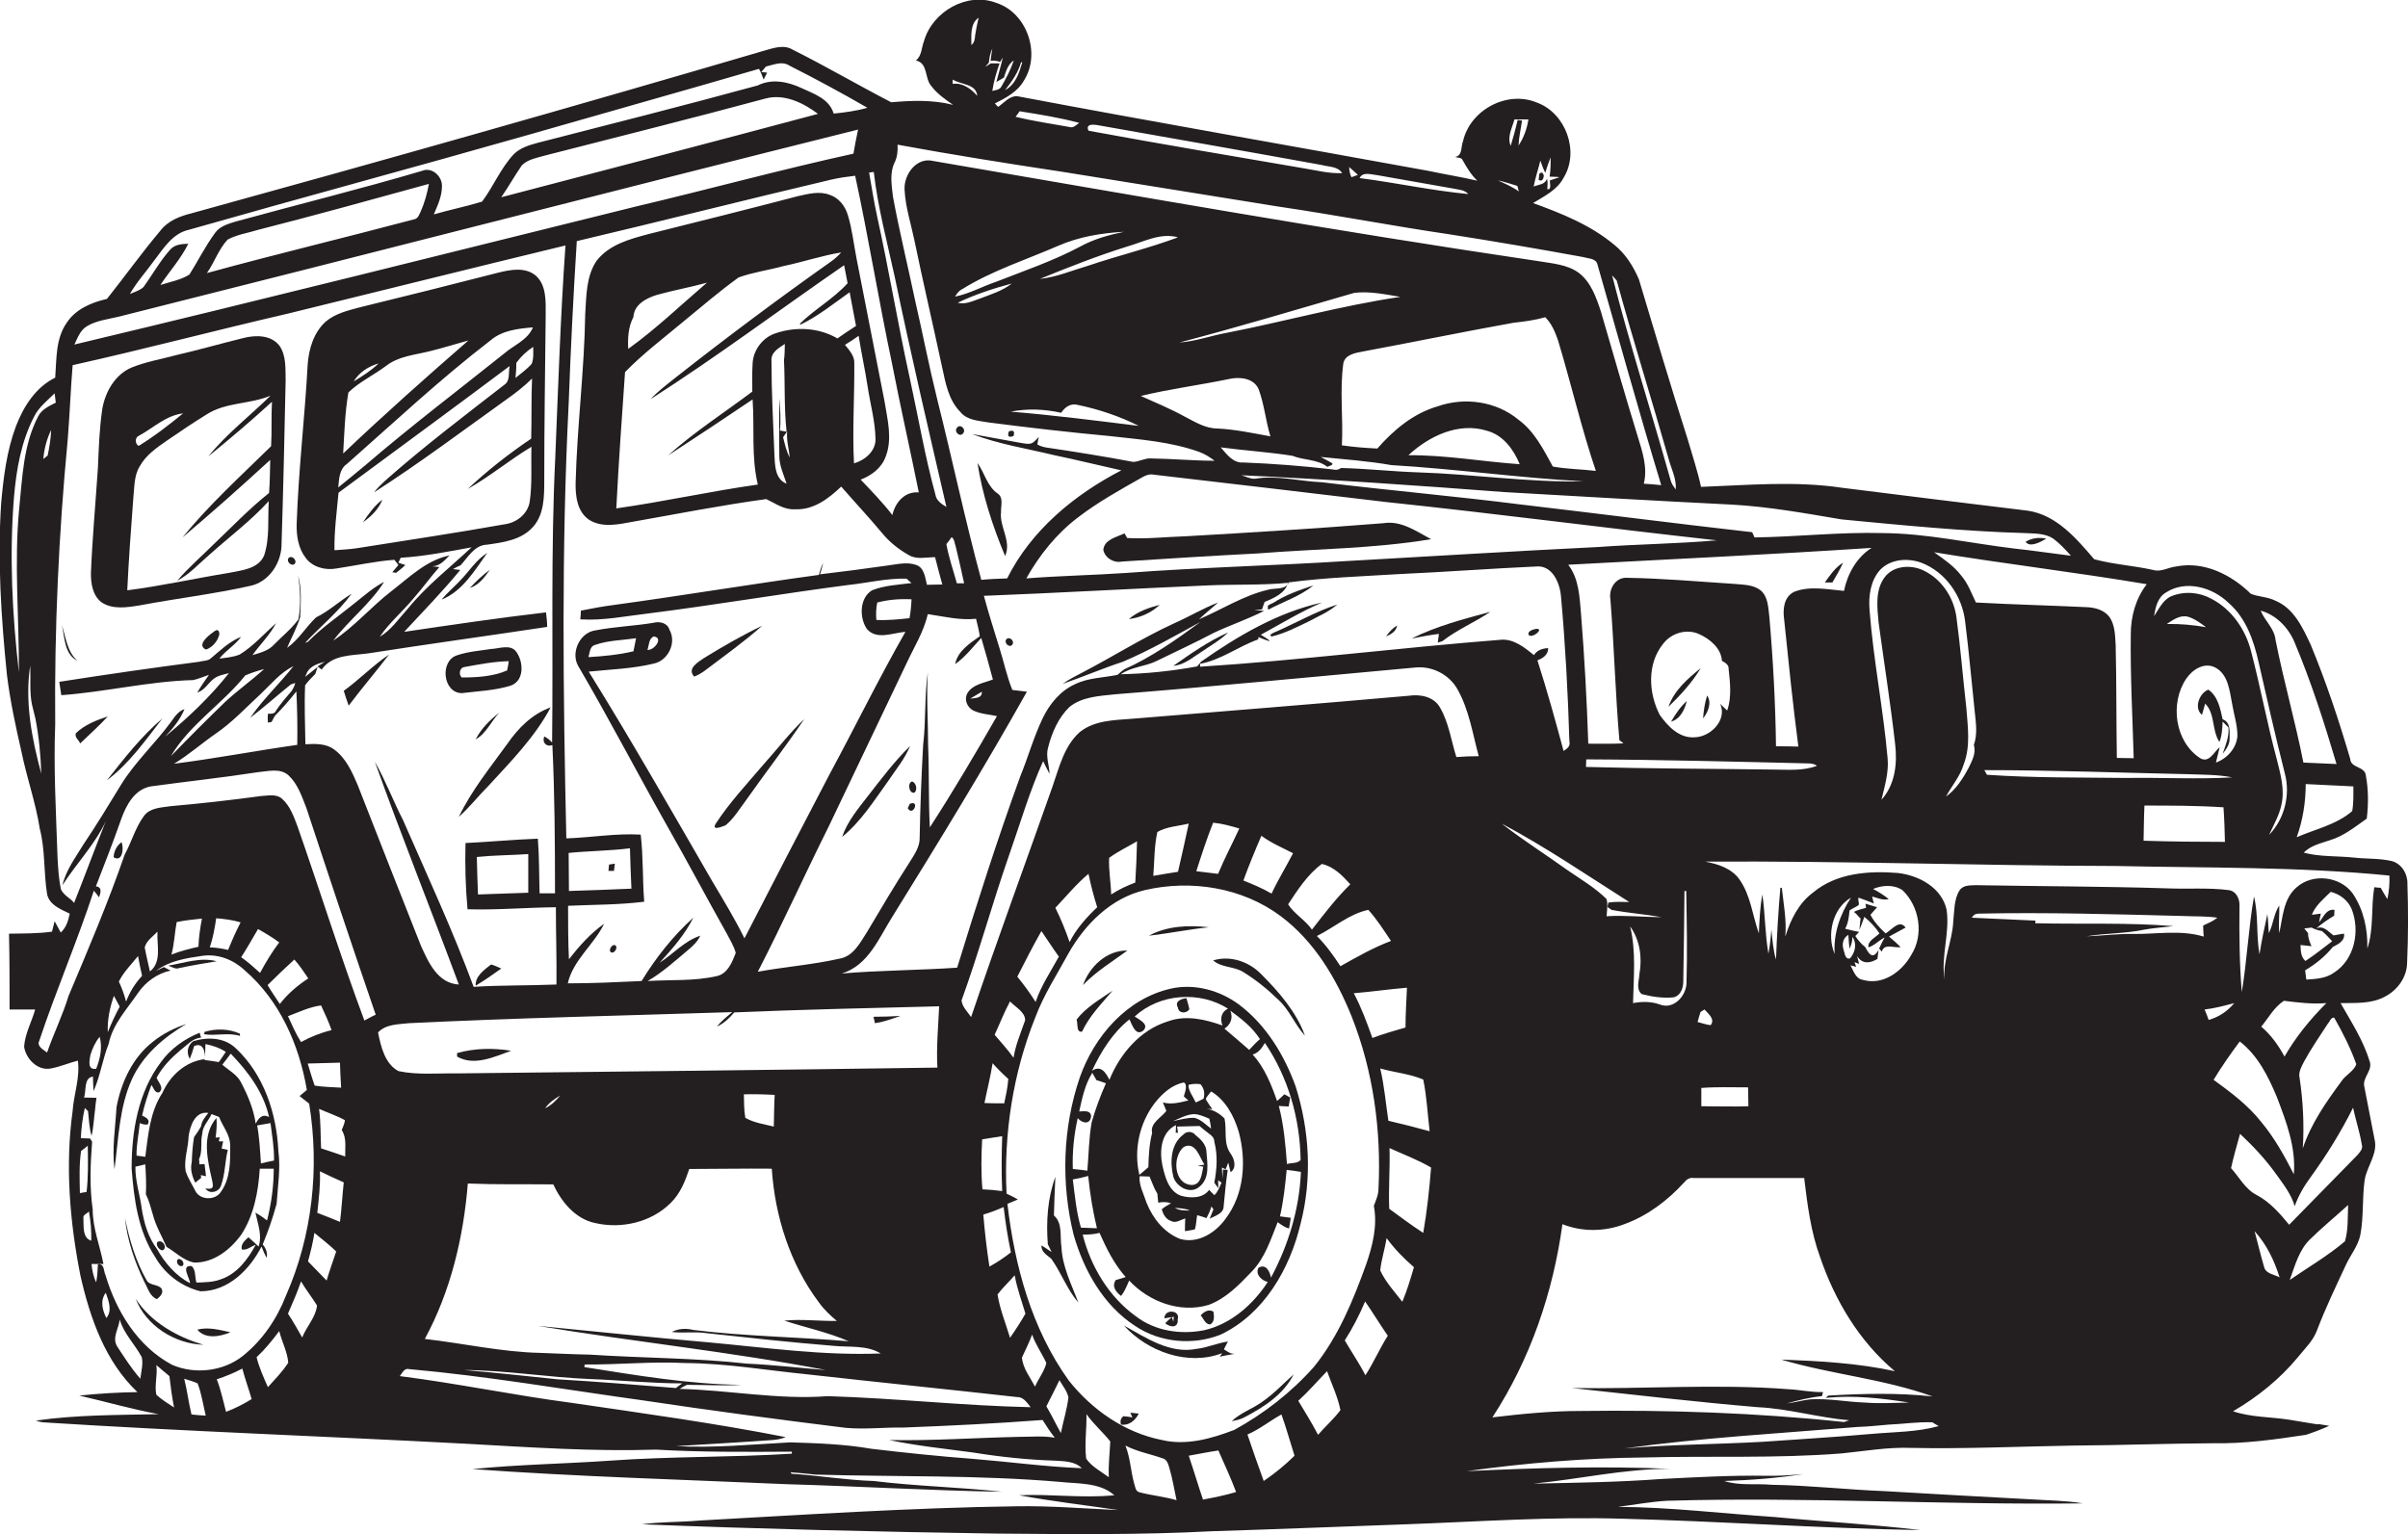 <?xml version="1.0" encoding="utf-8"?>
<!-- Generator: Adobe Illustrator 19.2.0, SVG Export Plug-In . SVG Version: 6.00 Build 0)  -->
<svg version="1.1" id="Layer_1" xmlns="http://www.w3.org/2000/svg" xmlns:xlink="http://www.w3.org/1999/xlink" x="0px" y="0px"
	 viewBox="0 0 828.7 528.1" enable-background="new 0 0 828.7 528.1" xml:space="preserve">
<g>
	<path fill="#231F20" d="M828.5,304.2c0.1-3.4-2-6.9-5.4-7.8c-4.3-1-8.8-0.7-13.1-1.2c-5.7-0.6-11.6-0.2-17.2-1.7
		c2.5-2.5,5.9-3.2,9.1-4.3c4.7-1.4,8.6-4.6,12.6-7.4c0.6-4.9,0.6-10-0.3-14.8c-0.3-3.3-5.2-2.5-5.4-5.8
		c-3.9-13.3-8.3-26.5-13.6-39.3c-2.7-5.8-5.8-12.5-12.1-15.1c-2.7-1.4-5.8-1.3-8.5-2.4c-6.7-6.6-16.1-11.3-25.7-9.4
		c-2.7,0.3-5.2,2-7.9,1.2c-6.7-1.5-13.7-1.9-20.3-3.7c-6.1-7.1-12.9-15.2-22.8-16.7c-21.3-2.6-42.7-5.2-64-7.9
		c-16.1-2.4-32.4-0.9-48.5-0.3c-1.2-5.5-3-10.9-4.6-16.4C575,133,569.5,114.5,564,96.1c-1.9-4.4-4.5-8.6-8.3-11.7
		c-8.2-6.9-18.2-10.9-28.1-14.5c3.9-2.4,8.3-4.5,10.5-8.7c5.6-9.1,0.7-22.3-9.2-25.9c-10.3-4.3-23,2.6-25.4,13.3
		c-0.8,1.8-0.1,5-2.7,5.4c0.8,0.4,2.2,0.1,2.6,1.2c1.4,2.5,2.9,5,5,7c-5.6-1.3-11.3-2.2-16.9-3.4c-47.1-8.6-94.4-16.8-141.5-25.7
		c-2.6-0.1-4.5,2.3-6.5,3.7c-0.4-0.4-0.8-0.8-1.1-1.2c3.8-1.9,7.8-4,10-7.9c5.9-9.3,1-23.3-9.5-26.7c-10.1-3.9-22,3-24.9,13.1
		c-0.9,2.2-0.7,5.1-2.8,6.7c4.3,1,2.9,6.1,5.3,8.8c2,2.7,4.8,4.6,7.5,6.5c-7-1.8-14.2-1.5-21.3-0.9c-11.4-5.9-22.5-12.4-33.9-18.1
		c-3.1-1.9-6.8-0.5-10,0.4C197.4,36.7,131.7,55.3,66,73.4c-4.1,1-8.2,2.6-10.8,6C48.8,87,43,95.1,36.8,102.9
		c-5.3,1.2-10.8,3.5-13.9,8.3c-3.8,5.5-3.4,12.4-3.9,18.8c-6.7,3.3-10.9,9.9-13.5,16.7c-3.2,8.5-4.3,17.6-5.1,26.5
		c-1.3,19.7,0,39.5,2,59.2c1.1,8.9,3,17.7,5,26.4c1.8,8.9,4.9,17.5,6.3,26.5c1.9,7.3,1.3,15,2.5,22.4c0.7,3.8,4.7,5.3,7.8,6.8
		c-0.5,2.4-1.2,4.8-3.1,6.5c-0.7-1.3-1.4-2.6-2.1-3.9c-0.2,0.9-0.7,2.7-0.9,3.6c-4.9,0.7-9.8,0.6-14.8,0.7
		c0.2,8.7,0.2,17.4,0.2,26.1c2.9,0,5.9,0,8.8,0c-1.2,4.3-3.5,8.3-3.8,12.8c0.6,4.2,4.7,8.4,9.2,7.5c3.2-0.6,6.2-1.9,9.3-2.7
		c0.8,5.9-1.4,11.5-1.8,17.3c-2.6,18.9-1,38.1,2.7,56.8c3.3,14.5,8.5,29.5,19.6,40c-6.7,0.1-13.4,0.5-20,1.2
		c9.1,2.1,18.1,4.7,27.3,6.4c-14.1,0.3-28.3,0.2-42.2,2.2c0.7,0.3,1.5,0.5,2.3,0.6c48.7,3.1,97.4,4.8,146.1,7.4
		c21.6,1.2,43.3,2.7,65,2c15.5,0.9,31.1,0.8,46.7,0.7c0,0.2,0,0.5,0,0.7c-20.9,1.3-41.8,0.9-62.6,2.4c-15.7,1.1-31.6,1.3-47.3,2.9
		c36,2.6,72.1,3.6,108.2,5.2c24.7,0.7,49.3,2.2,74,2.6c-14.7-1.6-29.5-1.9-44.1-3.7c-9.5-0.3-18.9-1.9-28.3-2.5
		c-0.1-0.1-0.2-0.4-0.3-0.5c2.9,0.2,5.8,0.5,8.6,0.8c28,0.8,56,0.1,84,2.5c6.3,0.7,13.7,0.1,18.8,4.6c-10.9,1.1-21.9-0.5-32.8,0
		c11.3,2.1,22.8,3.4,34.2,5.1c-11.7-0.5-23.3-1.5-35-1.3c-36.4,0.5-72.8,2.9-109.1,4.9c-6.6,0.6-13.3,0.4-19.9,1.3
		c40.6,1.6,81.3,2.6,122,3.2c24.7,0.2,49.3,0.5,74-0.8c22.4-0.7,44.7-1.6,67-2.4c25-0.9,50-2.7,75-1.9c34,0.9,68,3.3,102,3.9
		c-16.6-2-33.4-2.9-50.1-4.5c-18-1.2-36-3.4-54-3.5c5.7-0.7,11.3-1.8,17-2.1c47.7-1.4,95.4,1.5,143,0.9c-6-1-12-1-18-1.4
		c-16.7-0.9-33.3-1.8-50-2.8c-13-0.5-26-2-39.1-2.2c-5.4-0.5-11.1,0.4-16.3-1.3c9.1-0.3,18.3-1,27.3-2.4c-4.3,0.4-8.6,0.7-12.9,0.6
		c-12-0.2-24,0.5-36,1.1c-14.7,1.1-29.4,1.3-44.1,1.6c15.7-1.5,31.2-5.1,47-5.1c-23.3-1-46.6-0.3-69.9,0.8
		c20.2-2.8,40.5-4.5,60.9-4.7c22.7-0.6,45.4,0.4,68.1-1.4c8-0.8,15.9-2.2,23.9-1.9c18.7,0.4,37.4-0.5,56-0.8c16-0.1,32-0.7,48-0.8
		c10.7,0.2,21.3-1.3,31.9-2.9c2.7-0.9,5.4-1.9,8-3.1c-1.2-0.2-2.5-0.4-3.7-0.6l-0.4,0.1c-3.3-0.5-6.5-1.1-9.7-1.6
		c-6.4-1-13.1-0.8-19.3-2.9c8.4-4.9,16.1-11.1,22.3-18.6c2.4-3,5.3-5.7,6.6-9.3c2.9-7.6,6.4-14.9,9.8-22.2c1.6-3.6,4.3-6.7,5.1-10.6
		c1.2-6.3,0.6-12.7,1.5-19c0.8-4.7,4.6-9,3.4-13.9c-1.1-6-2.4-12-3.5-18c-0.9-3.2,3-5.7,1.8-8.9c-2.2-7.2-6.3-13.5-10-20
		c5-0.1,10.4,0.3,15-2.1c4.5-2.2,7.9-6.8,7.9-11.9C828.8,322.2,828.8,313.2,828.5,304.2z M530.1,55.3c0.5,1.4,1,2.8,1.7,4.2
		c0.5-1.8,1.2-3.6,1.8-5.3c0.1,2.2,0,4.4-0.3,6.6c1.1,0.1,2.3,0,3.4,0.2c-0.8,0.3-2.5,0.8-3.3,1.1c-0.1,0.8,0.7,3.4-0.9,3
		c0.1-1.2,0.2-2.4-0.1-3.6c-0.7,2.1-2.9,2-4.6,2.7C528.4,61.1,529.4,58.2,530.1,55.3z M809.9,270.7c0,2.8,0.1,5.7-0.4,8.5
		c-5.4,4.7-12.7,6.2-19.1,9c2.1-5.8,3.1-12.1,3.1-18.3C798.9,270.2,804.4,270.4,809.9,270.7z M789.7,221.2
		c5.7,13.6,10.2,27.6,14.4,41.8c-3.8-0.2-7.6-0.3-11.4-0.5c-2.8-14.2-6.8-28.1-9.6-42.3c-0.4-3.9-3.7-6.5-5.1-10
		C783.4,211.7,787.6,216.1,789.7,221.2z M745.5,203.9c6.7-4.3,15.8-1.8,21.3,3.5c6.1,5.2,8.8,13,10.5,20.6c2.9,12.8,5.8,25.5,9,38.2
		c2,7.4-0.1,15.7-5.4,21.2c1.5-3.4,3.4-6.5,4.2-10.2c1.3-5.4-0.3-10.8-1.6-16c-3.3-12.3-5.6-24.8-8.8-37
		c-1.9-7.5-6.7-14.5-13.7-18.1c-4.2-2.3-9.4-2.7-13.9-0.8c-2.8,1.3-4.1,4.3-5.8,6.8C741.8,209.1,742.5,205.6,745.5,203.9z
		 M757.2,261c-8.8-5.7-10.5-19-4.8-27.4c2.1-3.1,6.2-5.8,10-3.8c4.5,2.4,4.9,8.1,5.8,12.6c0.6,3.6,1.8,7.2,1.8,10.9
		c-0.3,4.2-3.5,7.8-7.4,9.2c0.4-1.8,0.9-3.5,1.3-5.3C761.9,258.8,760.3,262.8,757.2,261z M745.7,214.8c2.1-1.4,4.5-3.2,7.3-2.5
		c2.3,0.7,4.3,2.2,6.2,3.6C754.7,215.1,750.2,214.7,745.7,214.8z M753,266.5c5.1,0.2,10.2,0.1,15.2,1.1c-12.1,0.7-24.2,0-36.3,0.2
		c-16-0.2-32.1,0-48.1-1.1l-0.9-1.6C706.2,265.1,729.6,266,753,266.5z M765.7,289.8c-9.3,0-18.7-0.1-28-0.4c0.1-4,0.1-8.1,0.3-12.1
		c9.1,0,18.1,0,27.2,0.6C765.5,281.9,765.6,285.8,765.7,289.8z M738.8,201.1c-3.8,4.9-5.5,11.1-5.5,17.2c-0.2,14.2,0.6,28.4,1,42.7
		c-1.9,0-3.9-0.1-5.8-0.1c-0.2-12.9-0.1-25.8-0.4-38.7c-0.2-3.4-0.2-7.1-2.2-9.9c-1.9-2.4-5-3.2-7.9-3.3c-12.7-0.6-25.4-0.9-38-1.6
		c-1.5-3.1-2.7-6.5-5-9.2c-2.5-3.3-6-5.7-9.4-8.1C689.9,194.1,714.4,197,738.8,201.1z M677.6,264.1c-2,3.8-4.4,7.6-7.9,10.1
		c2-3.7,4.9-7,6.1-11.1c2.4-6.2,1.4-13,0.9-19.5c-1.2-10.4-2-20.8-3.4-31.1c-0.9-6.9-5.2-13.3-11.5-16.2c-4.3-2-10.2-1.6-13.2,2.4
		c-3.3,4.4-2.6,10.3-2.1,15.5c1.9,14,4.1,27.9,5.7,41.9c0.8,6.7,0,14-4.7,19.2c1.1-4.7,2.6-9.5,2.1-14.4c-1.5-17-4.9-33.8-6.2-50.9
		c-0.4-4.8,0.3-10.1,3.6-13.8c3.6-3.8,9.5-4.2,14.2-2.5c8.4,3.2,14.1,11.5,15.1,20.3c1.3,10.3,2.2,20.7,3.3,31
		c0.4,3.8,1,7.7-0.3,11.4C680.1,259.3,678.7,261.8,677.6,264.1z M588.7,352.9c-1.5-0.2-3-0.7-4.5-1.1c0.3-1.2,0.7-2.3,1-3.4
		c0.3-0.2,1-0.7,1.4-0.9C587.8,348.9,590.4,350.8,588.7,352.9z M601.6,374.3c0,2.1,0.1,4.3,0.1,6.5c-5.4,0.2-10.8,0-16.2,0
		c0-2.1,0-4.2,0-6.3C590.8,374.1,596.2,374.3,601.6,374.3z M545.8,264c0-0.6,0.1-1.9,0.1-2.6c25.7,0.1,51.4,0.8,77,1.4
		c0.9,0.1,1.7,0.3,2.4,0.8c-4.9,1.9-10.3,1.3-15.4,1.3C588.6,264.6,567.2,264.6,545.8,264z M561,318.9c3.4,4.7,4.2,10.8,3.2,16.4
		c-0.1,2.2-1.3,5.2,0.8,6.9c3.6,0.9,7.3,1.5,11,1.1c2.7-0.7,3.4-3.7,3.3-6.1c0.2-10.2,0.3-20.4,0.4-30.5c0.1,0,0.4,0,0.6,0
		c0.2,10.6,0.4,21.1,0.1,31.7c-0.1,4.4-4.4,9.2-9.1,7.4c-3-1.1-6.2-1.1-9.3-0.5C562.2,336.3,563.1,327.5,561,318.9z M552.9,309.5
		c-4-4-8.9-6.8-13.5-10c-7.5-5.4-15.3-10.3-22.6-16c15.2,8.1,29.4,17.8,43.9,27c-2.4,0-4.8-0.2-7.2,0.2l-0.3,1.5
		c0.4,0.3,1.1,0.8,1.4,1c5.7,1.1,11.5,1.5,17.2,2.5c-6.3,0-12.6-0.7-18.9-0.3C553,313.5,553.4,311.5,552.9,309.5z M433.9,218.5
		c7-3.8,13.8-8,21.1-11.1c-15.3,3.4-29,11.5-41.7,20.4c-0.3,0.4-0.9,1.2-1.3,1.6c-8.7,1.6-17.5,2.5-26.3,2.7
		c3.7-2.6,8.4-2.6,12.4-4.6c6.5-3.2,13.1-6.2,19.5-9.6c5.7-2.7,11.7-4.7,17.4-7.6c-0.8-0.1-2.5-0.3-3.4-0.4l2.7-0.1
		c0.3-0.9,0.6-1.7,0.9-2.6c3.2-1.3,7.2-3,8.1-6.7c12.8-1.7,25.6-2.1,38.5-2.9c15.7-0.7,31.3-1.9,46.9-2.6c5.5-0.5,8.1,5.6,8.5,10.2
		c1.5,16.6,2.4,33.3,2.9,50c0.4,1.6-0.7,2.5-2,3.3c-2.8-10.4-5.7-20.9-9-31.2c1.9-0.7,3.7-1.9,3.7-4.2c-2,0.1-3.8,0.7-4.9,2.4
		c-3.2-2.6-6.8-5.5-11.1-5.3c-34.6,2.7-69.2,7.1-103.8,9.3l0-1c7.2-1.3,13.2-6,20-8.4l0.1-0.8C440.2,222.3,435.5,219.5,433.9,218.5z
		 M364.4,329.3c-2.8,5.1-6.1,10-8,15.6c-1.9-3-4-5.9-6.3-8.7c2.7-5.3,5.4-10.6,8.3-15.7C360.4,323.4,362.3,326.4,364.4,329.3z
		 M363.2,312.5c3.7-3.9,7.2-8.2,11.4-11.7c0.8,3.9,1.8,7.7,3,11.5c-3.7,3.5-7.2,7.4-9.5,12C366.7,320.3,365.1,316.3,363.2,312.5z
		 M352.8,351.2c-1.5,4.3-3.3,8.5-4,12.9c-2-2.8-4.3-5.3-6.5-7.9c1.8-3.9,3.3-7.8,5.3-11.5C349.4,346.7,352.8,348.3,352.8,351.2z
		 M347,371.4c-0.2,2.8-0.8,5.6-1.4,8.4c-2.3,0-4.5,0-6.8-0.1c0.9-4.6,2.1-9.1,2.8-13.7C343.3,367.9,345.1,369.7,347,371.4z
		 M356.2,477.3c-1.7-3.2-4.2-6.3-4.5-10c1.2-2.6,2.5-5.2,3.5-7.9c1.2,3.5,3.4,6.5,4.9,9.8C359.4,472.1,357.4,474.5,356.2,477.3z
		 M364.6,475.1c1.1,1.9,2.6,3.7,3.1,5.9c-0.5,4.2-1.8,8.2-2.6,12.3c-1.7-3-3.2-6.2-5-9.2C361.6,481.2,363.1,478.2,364.6,475.1z
		 M347.6,460.5c-1.5-5-3.5-9.8-4.3-14.9c1.8-2.4,4-4.4,5.9-6.6c0.8,4.5,2.4,8.8,3.7,13.2C351.3,455,349.5,457.8,347.6,460.5z
		 M340.5,436c-0.9-5.9-1.6-11.9-2.1-17.9c2.4-0.7,4.7-1.6,7-2.6c0.6,5.2,1.4,10.4,2.5,15.6C345.6,432.9,343.1,434.6,340.5,436z
		 M344.9,391.1c-0.2,6.3-0.3,12.6,0,18.9c-2.3-0.3-4.5-0.5-6.8-0.6c-0.5-5.7-0.4-11.5-0.1-17.2C340.3,391.8,342.6,391.5,344.9,391.1
		z M349.9,480.9c2.3-0.1,3.5,1.9,4.8,3.5c-23.3-0.5-46.5-3.1-69.8-3.8c-17.1,1.3-34-2.1-51-2.5c0.8-0.5,1.6-1,2.5-1.4
		c6.2,0,12.5,0.4,18.7,0c-18.2-0.2-36.1-3.3-54-6.1c0-0.2,0.1-0.7,0.1-0.9c11.5,0.1,23.1-1.1,34.7-0.5c14.1,0.1,28,2.5,42,3.9
		C301.9,475.8,325.9,478.2,349.9,480.9z M190.4,407.7c2.8,6,7.6,11.9,14.4,13.3c9,2.1,19.3-0.2,26-6.9c3.3-3.2,5-7.5,6.4-11.7
		c9.5,0,19-0.2,28.4-0.1c1.1,16.4,6.3,32.8,16.2,46c1.7,2.4,3.9,4.5,6.2,6.4c-6,0.1-12.1-0.7-18.1-0.1c7.4,2.4,15,4,22.2,7.1
		c-17.8-1.5-35.8-1.7-53.5-3.9c-2.5-0.6-5.1-0.5-7.4,0.7c3.9,0.5,7.9-0.2,11.8,0.4c14.7,1.6,29.3,3.2,44.1,4.4
		c5.4,0.5,11.2-0.3,16,2.6c-19.7,0.8-39.4-2-59-3.8c-19.7-1.7-39.3-3.8-59-5.7c33,5.5,66.3,8.9,99.1,15.2c-9-0.7-18-1.8-27.1-2.2
		c-18-2-36.1-1.9-54.1-3.1c-5.7-0.1-11.4-0.4-17.1-0.6c-13.4-0.3-26.5-3.3-39.7-4.8c8.9-16.4,13.3-35,14.8-53.5
		C170.7,407.8,180.5,407.6,190.4,407.7z M187.6,381.5c1.3-1.9,3.2-3.2,5.2-4.4C191.3,378.9,189.7,380.5,187.6,381.5z M256,376.7
		c3.5-0.1,7.1,0,10.6,0.2c-0.2,3.6-0.2,7.3-0.3,10.9c-3.3-0.8-6.8-1.3-9.8-3C256,382.1,256.1,379.4,256,376.7z M202.9,474.7
		c10.7,0.4,21.3,1.5,31.9,1.5c-0.8,0.5-1.5,1.1-2.2,1.6c-13.6-1.1-27.1-2.2-40.7-3c-10.7-1.1-21.5-2.3-32.2-3.2
		C174.1,471.7,188.5,474.1,202.9,474.7z M225.1,228.4c4.9-1.1,7.8-7.2,5.3-11.6c-0.7-2.4-3.4-3-5.6-2.4c-6.6,1.1-13.3,1.3-19.9,2.6
		c-5.3,0.7-8.5,7.5-6,12.1c10.5,17.9,20.1,36.4,30.3,54.5c7.2,12.6,14,25.5,21.1,38.1c1,2,2.3,4,2.9,6.3c-1.2,3.2-2.8,7.2-6.5,8
		c-7.8,1.8-15.9,1.2-23.8,1.7c5-2.9,9.4-6.9,13.8-10.6c1.7-1.4,3.4-3,4.3-5c-5.5,1.8-9.3,6.3-14,9.3c4.4-4.8,8.7-9.7,11.6-15.5
		c-7,6.3-12.9,13.8-17.8,21.8c-8.5,0.4-16.9,0.8-25.4,0.8c1.8-8,9-13.3,12.5-20.5c-4.7,3.3-8.6,7.7-12.1,12.2
		c-0.3-6.1-0.3-12.3-0.3-18.4c8.7-0.4,17.5-0.3,26.2-1.4c-0.6-7.7-0.3-15.4-1.2-23.1c-8.5-0.5-17,1-25.6,1.3
		c-1.1-49.8-1.7-99.7,0.8-149.5c0.7-18.7,1.6-37.4,2.8-56.1c29.3-6.9,58.4-14.3,87.7-21.2c2.7-0.6,5.4-1,8.1-1.3
		c4.6,21.3,8.1,42.9,12.6,64.2c2.9,15,6.3,29.9,9.3,44.8c-4.8-0.4-8.1,3.4-9.1,7.8c-3.3-4.3-7.2-8.3-10.9-12.2
		c3.7-1.4,7.2-4,8.6-7.9c2.4-6.2,0.6-12.8-0.4-19.1c-3.2-16.3-6.4-32.7-9.6-49c-1-5-1.5-10.1-3-15c-0.9-3.1-3.1-6-6.2-7
		c-3.5-1.4-7.3-0.4-10.9,0.4c-17.2,4.5-34.4,8.8-51.6,13.1c-6.4,1.7-13.5,3.6-17.8,9.2c-3.6,5.3-3.5,12.1-3.9,18.3
		c-0.3,19.4-2.8,38.7-3.3,58c-0.1,4.6,0.5,10,4.6,12.8c4.5,2.9,10.2,1.6,15.1,0.7c15.3-2.7,30.5-5.7,45.9-7.8
		c3.2,1.5,6.2,3.8,10,3.5c6.3,0.3,11.5-3.7,15.8-7.8c4.6,5.3,9.4,10.4,13.9,15.8c2.6,3.2,5.8,5.8,9.4,7.8c2.7,1.6,6,0.7,9,0.7
		c0.8,3.1,1.6,6.3,2.5,9.4c-1.8,0-3.5,0.1-5.3,0.1c-0.6-2.4-0.9-5.8-3.6-6.8c-3.3-1.2-6.8-0.2-10.2,0.2c-7.7,1.1-15.3,2.1-23,3
		c0.4-1.3,0.8-2.6,1.1-3.9c-0.7,1.3-1.1,2.7-1.5,4.1c-23.5,3.2-46.8,7.1-70.2,10.3c-3.9,0.5-7.8,1.2-11.7,2c0,0.8-0.1,2.3-0.2,3
		c7.8,0.5,15.5-1.1,23.2-2c23-2.9,45.8-6.8,68.8-9.8c6.7-0.7,13.4-2.4,20.3-2.2c0.4,0.4,1.3,1.2,1.7,1.5c-4.6,0.6-9.3,0.8-13.6,2.5
		c-4.4,2.7-4.4,9.6-1.7,13.4c3.4,3.8,8.9,1.2,13.2,0.9c-9.2,16.1-17.3,32.7-26.1,49c-9.8,18.8-19.6,37.6-29.3,56.5
		c-3.3-6.7-7.2-13.1-11-19.5c-14-24.2-27.8-48.5-42.6-72.3C210.2,230.4,217.8,230.2,225.1,228.4z M202.5,226.2
		c0.5-1.5,0.4-3.7,2.3-4.2c4.5-1.6,9.4-1.6,14.1-2.3c-0.3,1.5-0.6,3-0.9,4.5C212.9,225.4,207.7,225.9,202.5,226.2z M222.8,223.7
		c0.6-1.5,0.4-3.9,2.2-4.6C228.5,219.5,225.1,224,222.8,223.7z M195.7,293.6c7-0.7,14.1-0.7,21.1-1.6c0.1,4.6,0.3,9.3,0.5,13.9
		c-7.1,0.3-14.3,0.6-21.5,0.8C195.8,302.3,195.7,298,195.7,293.6z M290.8,118.7c1.6-1,3.2-2,4.7-3.1c0.9,5.8,2.2,11.6,3.1,17.5
		c0.9,6,2.6,11.9,2.7,18c0.1,4.2-3.6,7.3-7.4,8.4c-0.6-11.4,0.2-22.9,0.1-34.3C294.2,122.6,292.3,120.6,290.8,118.7z M270.7,148.6
		c-0.6-0.1-1.7-0.3-2.3-0.4c0.4-3.7,0.1-7.4-0.2-11.1c0,6.7-0.1,13.5,0,20.2c0.1,3.2,1.5,6.1,2.5,9.2c-4.1-1.6-4-6.5-4.2-10.2
		c-0.4-10.7-1-21.3-1-32c-0.3-3,2.5-4.5,4.6-5.9c-0.1,1.8,0,3.7-0.3,5.5C270.2,132.2,269.8,140.4,270.7,148.6z M269.5,150.5
		c0.5-0.7,0.9-1.3,1.4-2c-0.3,3,0.6,6,0.9,9C270.6,155.3,270.1,152.9,269.5,150.5z M267,114.7c-4.5,1.4-7.8,5.8-8,10.5
		c-0.2,3.2-0.1,6.4-0.1,9.6c-9.7,7.3-20,13.9-29,22c9.8-6.4,19.5-12.8,29.1-19.3c0.7,9.7-0.5,19.7,1.8,29.3
		c-16.3,2.3-32.4,5.9-48.7,8.2c0.8-15.7,1.9-31.3,3-46.9c6.2-6.4,13.4-11.8,20.2-17.5c6.2-5.1,12.4-10.4,18.9-15.1
		c5-1.8,10.3-2.5,15.4-3.9c6.7-1.4,13.2-3.6,19.9-4.7c-1.1,1.2-2.3,2.3-3.6,3.2c-18.1,12.8-35.9,26.1-53.3,39.8
		c-3,2.4-6.1,4.7-8.7,7.5c22.7-14.5,44.4-30.8,66.6-46.1c0.4,2.1,0.8,4.2,1.2,6.2c-4.9,5.4-11.3,8.9-16.5,14l0.4,0.2
		c6-2.9,11.3-7.2,16.8-11.1c0.7,3.9,1.5,7.7,2.2,11.6c-2.2,1.4-4.3,2.8-6.4,4.3C281.7,112.7,273.8,112.4,267,114.7z M218,109.1
		c0.2-4.3,4.5-6.5,8.1-7.6c5.7-1.6,11.5-2.6,17.2-4.2c-9,7.7-17.5,15.9-27.1,22.8C216,116.4,216.2,112.5,218,109.1z M313.7,206.3
		c-0.1,2.2-0.3,4.4-0.7,6.5c-3.8,0.4-7.6,0.8-11.4,0.6c-0.2-2-0.1-4,0.3-6C305.8,206.4,309.7,206.1,313.7,206.3z M285.2,284.5
		c8.9-18.7,17.9-37.5,26.8-56.2c2.6-5.6,5.9-10.8,7.3-16.9c5.5,0.8,11,2.2,16.6,1.6c0.5,2,1,4,1.3,6c-3.5,2.5-7.6,5.1-8.5,9.6
		c3.5-2.4,6.1-5.9,9-9c1.4,4.7,2.7,9.5,4,14.3c-3,1.2-6.8,1.6-8.7,4.6c-1.3,2.1-0.3,4.8,1.8,6c2.6,1.3,5.5,1.4,8.3,2
		c-7.4,12.9-15,25.8-23.1,38.3c-0.5-9.4-0.2-18.9-0.6-28.4c0-8.3-0.6-16.7-0.1-25c-1.2,8.3-0.6,16.6-1.6,24.9
		c-0.6,10.7-1,21.3-1.2,32c0.1,3.2-1.8,5.8-3.4,8.4c-5.1,7.9-9.9,16-14.7,24.1c-2.4,3.7-4.7,8.4-9.5,9.2c-9.3,2.1-18.8,2.8-28.1,4.5
		C269.3,318,276.9,301.1,285.2,284.5z M325.7,187.3c0.5-0.6,1.4-1.8,1.8-2.4c1,0.7,1,2.1,1.4,3.2c1,4.2,2,8.4,2.9,12.7
		c-0.6,0-1.9,0-2.5,0C328.1,196.4,326.5,191.9,325.7,187.3z M337.9,238.1c0.1,2.4-2.3,2.1-4,2.4
		C335.2,239.7,336.6,238.9,337.9,238.1z M307.2,315.4c15.8-25.5,31.5-51.1,46.2-77.3c-1.7-0.2-3.4-0.4-5-0.6
		c-1.9-4.6-2.9-9.6-4.4-14.3c-1.8-6-3.8-12-5.4-18.1c25.8-1,51.6-2.5,77.4-3.6c9.2-0.4,18.4,0,27.5-0.9c-1.3,2.6-4.7,1.7-7.1,2.4
		c-8.5,2-15.9,6.8-23.8,10.2c2.1-2,4.4-3.8,6.6-5.8c-5.2,2-10,4.9-15.2,7.2c-10.9,5-21.1,11.5-31.7,17c-2.3,1.2-4.5,2.3-6.6,3.8
		c7-2.4,13.7-5.3,20.7-7.6c9.2-3.9,17.9-8.9,26.7-13.7c-8.3,6.1-16.8,12.1-26.2,16.3c-0.8,0.6-1.6,1.2-2.3,1.9
		c-4.9,1-10.1,1-14.6,3.2c-5.1,2.3-8.8,6.8-11.2,11.8c-3.1,6.5-5,13.4-7.7,20c-7.9,21.7-14.9,43.7-21.7,65.8
		c-13.2,0.9-26.5,0.9-39.7,2C298.9,332.3,302.5,322.8,307.2,315.4z M348.2,97.6c-3.3,2.6-7.4,3.8-11.3,5.3c-2.3,0.8-4.8,2-7.3,1.3
		C335.5,101.4,341.8,99.3,348.2,97.6z M328.7,102.1c0.6-1.1,1.4-2.1,2.5-2.6c10.3-6.4,22-10.1,33-14.9c7.1-3.1,14.9-4.4,22.6-4.8
		c-5.3,1.1-10.4,2.5-15.1,5.1c-9.2,4.9-19.2,8.3-28.9,12.1C338.1,98.6,333.6,101.1,328.7,102.1z M365.2,142.1c1.3-2,3.3-3.4,5.8-2.7
		c7.2,1.5,14.3,3.9,20.9,7.2c-14.7-1.8-29.3-3.7-44.1-4.9C353.5,140.6,359.5,140.8,365.2,142.1z M374.4,91.5
		c-5.5,1.6-10.8,3.9-16.5,4.5c9.8-4,19.7-7.9,29.9-11.1c5.7-1.6,11.5-4.9,17.6-3.2C395.2,85.5,384.7,88,374.4,91.5z M422.8,130.5
		c3.7-0.9,8.8-0.4,10.4,3.6c1.9,5.2,2.4,10.8,4,16.1c-6.1-1.1-12.1-2.4-18.3-2.7c-4.1,0-7.7-2.3-11.2-4.1c-4.9-2.7-10-4.8-15.1-7.1
		C402.5,133.9,412.7,132.6,422.8,130.5z M458.2,159.3c-1.2-0.7-2.5-1.4-3.7-2c8.1,0.8,16.3,1.4,24.3,2.8c22.1,1.3,44,4.4,66.1,5.6
		c-19,0.4-37.9-2.5-56.9-3.1c-8.9-0.3-17.7-1.3-26.5-1.5c-0.8,0.6-1.7,0.8-2.8,0.5c-10.2-1.2-20.5-2-30.8-2.4
		c-3.5,0.3-5.7-2.8-7.8-5.2c8.2,1.1,16.5,1.6,24.7,2.9c3.9,1.6,8.5,1.1,12,3.8C457.3,160.4,459.4,160,458.2,159.3z M484.7,156.7
		c7.1-6.6,17.3-11.5,27.1-8.4c5.5,1.5,9.1,6.4,11.2,11.5C510.2,158.9,497.5,156.6,484.7,156.7z M534.4,160.6
		c-3.2-5.8-6.3-12.1-11.8-16.1c-7.7-6.4-18.6-7.9-27.9-4.6c-8.3,2.4-15.1,8.1-20.7,14.5c-4.1-0.2-8.1-0.5-12.2-1.1
		c0.5-9.4-0.8-18.8,0.5-28.2c0.6-3.1,4.2-3.6,6.7-4.1c17.3-3.2,34.6-6.8,51.9-9.9c3.7-0.4,7.4-0.9,10.9-1.9c2.2,2.2,3.4,5.1,4.4,8
		c4.5,14.9,8,30.1,13,44.9C544.3,161.5,539.3,161.5,534.4,160.6z M422,114.6c-5.4,1-10.6,2.9-16.1,3.3c20.2-5.3,40.2-11.3,60.2-17.1
		c5.2-0.6,10.6,0.5,15.8,1.4C461.6,105.2,442,110.7,422,114.6z M476.9,172.8c38,4,75.9,9,113.9,13.2c-13.6,1.2-27.2,1.3-40.8,2.3
		c-28.7,1.4-57.3,3.2-86,4.8c-25.3,1.6-50.8,2.2-76.1,4.1c-11.6,0.8-23.2,1-34.7,1.9c4.5-8,10.4-15.4,17.8-21
		c6.9-5.3,14.5-9.5,22.1-13.8c1.2-0.7,2.5-1.2,4-0.9C423.6,166.5,450.3,169.6,476.9,172.8z M583,253.8c-5.2,0.3-9.1-3.9-11.8-7.7
		c-3.9-7.5-4.4-17.6,1.1-24.4c2.8-3.8,8.2-5.4,12.5-3.4c3.7,1.7,7.5,4.8,7.8,9.2c1.1,0.6,2.4,1.3,2.3,2.8c0.5,4.7,1.1,9.7-0.5,14.3
		c-0.6-0.6-1.8-1.7-2.4-2.3C594.5,247.9,588.6,253.8,583,253.8z M617.5,203.7c-3.6,1.7-4,6-3.5,9.5c1.5,14.6,3,29.3,4.9,43.8
		c-2.6-0.1-5.2-0.1-7.7-0.1c-0.2-14.9-1-29.9-2.3-44.7c-0.4-3.1-0.4-6.8-3-9c-2.6-2-6-1.9-9-2.2c-12.3-0.8-24.6-1.9-36.9-2.1
		c-3.9-0.3-6.4,3.7-5.8,7.3c1.3,16.2,1.7,32.4,3.1,48.6c0.4,0.3,1.1,0.8,1.4,1.1c-4,0.2-8.1,0.1-12.1,0.1
		c-0.5-14.9-1.3-29.8-2.5-44.7c-0.5-5.8-0.7-12.1-4.4-16.9c34.8-1.9,69.6-3.5,104.4-5.8c-5.2,3.3-8.3,9-9.5,14.8
		C628.9,202.9,622.9,201.6,617.5,203.7z M596,173.7c12.7,0.7,25.3,3,37.8,5.1c21,2,42,4.1,63.1,4.7c3.3,0.2,6.8,0,9.7,1.9
		c2.3,1.7,4.2,3.8,6.1,5.9c-6.6-0.8-13.1-1.8-19.7-2.5c-15-1.8-29.9-5.2-45.1-5.3c-14.7-0.4-29.4,1.3-44.1,1.5
		c-0.2-0.5-0.6-1.4-0.8-1.8c-26.5-3-52.9-6.4-79.3-9.5c-22.9-2.9-45.9-4.9-68.8-7.7c-7.7-0.3-15.4-2.5-23-1.2
		c-1.7,0.1-3.1-0.8-4.7-1.2c30.2,1.4,60.5,3.5,90.6,5.8C543.9,170.9,569.9,172.4,596,173.7z M556.4,96.6c5.6,20.5,12,40.8,17.8,61.2
		c0.9,3.5,2.8,6.9,2.5,10.7c-0.7-1-1.5-2-1.8-3.3c-6.6-23.5-14.1-46.8-20.1-70.4C555.2,95.2,556,96.1,556.4,96.6z M521.2,41.1
		c1.6,0,3.2,0,4.8,0c-0.5,3.2-1.6,6.3-3.4,9c0.1-2.9,0.8-5.7,1.2-8.6l-1.5-0.2c-0.7,3-1.5,6-2.4,8.9C518.6,47.1,520.4,44,521.2,41.1
		z M522.2,64c0.1,0.5,0.4,1.5,0.5,1.9c-2.2-1.6-4.8-2.7-7.2-3.8C517.8,62.6,520,63.3,522.2,64z M474,60.3c8.7,1.5,17.4,3.1,26.1,4.6
		c1.8,0.4,3.9,0.4,5.2,1.9c-12.6-1.2-24.9-3.9-37.4-5.5C469,59,471.9,60.1,474,60.3z M467.3,60.2c-0.5,0.2-1.6,0.6-2.2,0.8
		c-0.6-1.1-0.7-2.3-0.8-3.5C465.3,58.3,466.3,59.3,467.3,60.2z M379,43.3c25.3,4.5,50.6,8.9,75.9,13.5c2.4,0.7,5.5,0.4,7,2.8
		c-4.8,0.2-9.4-1.1-14-1.8c-24.5-4.2-48.9-8.3-73.3-12.8C373.3,42.1,377.4,43,379,43.3z M350.9,38.3c6.9,1.1,13.8,2.2,20.5,4
		c-1,0.7-2,1.9-3.4,1.4c-6.2-1.1-12.4-2-18.5-3.5C349.9,39.7,350.6,38.8,350.9,38.3z M351.4,21.4l0.4,0.1c-1.1,3.7-2.3,7.6-5.9,9.5
		C348.2,28.1,350.4,25,351.4,21.4z M340.3,21.6c0.2-1.6,0.4-3.3,1.2-4.8c-0.2,1-0.5,3.1-0.6,4.2c1.1-0.3,2.3,0,3.3,0.3l0.9-1.5
		c-0.6,2.8-1.5,5.6-2.2,8.4c0.7-0.4,2-1.1,2.6-1.5c0.7-2.2,1.4-4.6,3.4-5.9c-1.1,3.2-2.7,6.3-4.4,9.2c-0.7,1-2,1-3,1.3
		c0.5-3.3,1.4-6.4,2.5-9.5c-0.8,0-2.3,0-3,0c-0.5,0.3-1.4,0.9-1.9,1.2C339.4,22.6,340,21.9,340.3,21.6z M336.8,6.1
		c-0.5,2-0.9,4-1.2,6c-0.1,1.3-0.2,2.5-1.3,3.4C334.3,12.3,333.8,8.1,336.8,6.1z M327.9,28.9c-0.1-0.5-0.1-1,0-1.5
		c2.8,1.8,8.1,1.4,8.4,5.6C334.3,30.6,331.1,28.3,327.9,28.9z M307.8,56.1c1-1.9,1.2-4.1,1.1-6.3c18.9,3.5,38,6.5,57.1,9.4
		c24.6,4,49.3,7.9,73.9,11.9c19.8,2.9,39.4,6.7,59.2,9.6c15.3,2.4,30.5,5,45.8,7.8c1.6,0.5,3.8,0.4,4.7,2
		c7.3,25.5,14.4,51.1,22.1,76.5c-2-0.2-4-0.4-6-0.5c1.4-5.5-0.5-11.1-2.1-16.3c-4.4-14.3-8.5-28.7-12.7-43.1
		c-1.6-4.8-3.4-10-7.6-13.2c-4-2.9-9.1-3.2-13.8-4c-69.7-10.3-139-22.6-208.4-34.5c-5.7-1.4-10.1,4.7-9.8,9.9
		c0.3,6,2.2,11.7,3.4,17.5c3,14.5,6.4,29,9.5,43.5c1.2,5.5,2.2,11.4,6.3,15.5c2.3,2.9,6.3,3,9.6,3.6c13.9,1.8,27.8,3.4,41.8,4.7
		c10.4,1.2,21,1.9,30.9,5.5c1.9,0.7,3.6,1.8,5.2,3c-7.3,0-14.6-0.7-22-0.8c-2.1-0.1-3.9,1.1-6,1.2c-10-1.9-20.1-3.5-30.2-5
		c-1-0.2-1.9-0.5-2.8-1c0.1-0.9,0.3-1.7,0.5-2.6c-0.6,0.6-1.1,1.2-1.7,1.7c-1.4,1.2-3.2,0.5-4.8,0.3c-5.5-1-11-2-16.5-3
		c9.2,3.5,18.9,5,28.4,7.3c7.7,1.6,15.3,3.5,23,5.2c-16.2,8.4-31,20.6-39.3,37.2c-3,0.1-5.9,0.2-8.9,0.5
		c-5.6-20.7-10-41.6-15.2-62.3c-2.8-11.3-5-22.7-7.6-34c-2.5-11.9-5.4-23.7-7.6-35.6C306.9,63.9,306.1,59.7,307.8,56.1z M300.7,59.2
		c1.4,12.2,4.6,24.1,7.2,36c5.5,26.5,11.7,52.9,17.8,79.3c-1.7-1-3.5-2.2-3.8-4.3c-3.6-13.2-5.9-26.7-8.8-40
		c-4.1-18.6-7.2-37.4-11.3-56c-1.1-4.9-1.8-9.9-2.7-14.8C299.5,59.4,300.3,59.2,300.7,59.2z M53.2,89.5c3.2-4.2,6.3-9.2,11.8-10.4
		c38.9-11.1,78-21.6,116.9-32.7c26.4-7.6,52.9-15,79.3-22.7c0.7,1.2,1.1,2.4,1.6,3.7c0.4-0.8,0.8-1.6,1.2-2.4l-2-0.2
		c0.4-0.5,1.2-1.4,1.6-1.9c2.7-0.6,5.5-2,8.1-0.3c9.1,4.6,18,9.4,26.8,14.5c-3.8,1.1-7.7,1.6-11.6,2c-1.5-5.1-6.8-6.8-11.1-8.8
		c-4.7-2.2-10.2-3.3-15-0.9c-25.2,6.9-50.6,13.3-75.9,19.8c-2.9,0.8-5.9,1.7-8.1,3.9c-4.5,4.8-7,11.1-10.9,16.3
		c-5.5,1.7-11.1,2.8-16.6,4.4c1.3-3.1,2.8-6.2,2.8-9.7c0.1-3.4-3.4-6.7-6.8-5.3c-21.3,6.3-42.9,11.6-64.3,17.5
		c-2.6,0.8-5.4,1.6-7,3.9c-3.3,4.5-5.8,9.5-8.8,14.3c-3,1.9-6.6,2.5-10,3.6c3.2-4.8,7.1-9.1,9.6-14.2c-2.2,0.1-4.6,0.2-6.2,2
		c-3.5,3.9-6.1,8.6-9.2,12.9c-1.3,1.2-3.1,1.7-4.7,2.4C47.1,97,50.4,93.4,53.2,89.5z M281.5,39.2c-36.3,9.7-72.6,19.2-109,28.7
		c2.5-3.6,4.6-7.4,7.1-11c2.1-2.1,5.3-2.6,8.1-3.4c25.3-6.5,50.6-12.8,75.8-19.6C269.9,32.2,276.5,35.4,281.5,39.2z M147.6,63.3
		c-0.6,3.3-1.5,6.6-2.9,9.7c-0.5,1-0.9,2.3-2.2,2.5c-23.7,6.3-47.6,12-71.3,18.5c2.6-3.7,4-8.1,7.1-11.5c3.3-1.8,7.1-2.3,10.6-3.4
		C108.5,74.1,128,68.7,147.6,63.3z M29.9,112.3c3.3-2,7.3-2.4,11-3.3c84.8-21.3,169.6-43.2,254.4-64.4c-0.6,2.8-1.1,5.5-1.6,8.3
		c-25.1,5.5-49.9,12.3-74.9,18.2C154.5,87,90.2,103.2,25.6,118.6C26.7,116.3,27.6,113.7,29.9,112.3z M10.4,229.1
		c0.2,4.5-0.3,9,0.6,13.4c0.4,1.6,0.8,3.2,1.2,4.9c1.2,6.2,1.8,12.5,2,18.9C10.9,254.1,8.5,241.5,10.4,229.1z M16.4,156.8
		c-0.4,0.3-1.1,0.9-1.5,1.2c0.3-3.5,1.2-6.9,2.7-10C17.5,151,17,153.9,16.4,156.8z M13.1,143.4c-5.1,9.8-5.4,21-6.5,31.7
		c-1.8,18.7,0,37.5-0.1,56.3c-2.3-19.9-3.3-40.1-1.7-60.1c0.8-9.6,2.5-19.4,7-28c1.6-3.2,4.5-5.4,7-7.9c0.1,0.8,0.3,2.4,0.4,3.2
		C16.9,139.8,14.3,140.9,13.1,143.4z M21,306.2c-0.8-3.6-1-7.4-1.2-11c-0.5-15.3-1.4-30.6-0.8-45.9c-0.3-32.7,1.2-65.4,4.3-97.9
		c0.7-8.6,1-17.2,1.7-25.7c24.7-5.5,49.2-12,73.9-17.7c31.9-7.8,63.8-15.8,95.7-23.5c-1.7,24.2-2.5,48.5-3.5,72.7
		c-1.6,32.8-0.7,65.6-1.1,98.4c-0.8-0.9-1.7-1.6-2.7-2.1c-0.8,2,0.6,3.7,2.8,3c0.8,17,0.9,34,0.9,51c-1.8,0-3.5,0-5.3,0
		c-0.2-6.3-0.1-12.6-0.6-18.8c-8.3,0.3-16.6,1.1-24.9,1.5c-0.2,7.6,0,15.2,0.7,22.8c10.1,0.3,20.2-0.6,30.4-0.7
		c0,8.9,0.3,17.7,0.2,26.6c-9.5,0.4-19,0.2-28.5,0.8c-7.2-19.5-16-38.4-24.3-57.4c-3.4-6.6-6-13.6-9.7-20.1
		c9.2,25.7,19.4,51.1,28.9,76.7c-7.3-0.4-10.5-7.7-13.1-13.5c-7.3-18.5-14.6-36.9-21.8-55.4c-1.9-4.4-4-9.1-8-12
		c-2.8-2.1-6.5-2-9.9-1.8c-0.1-6.8-0.4-13.6-0.1-20.3c1-1.4,2.3-2.7,3.5-3.9c0.2-0.6,0.6-1.8,0.8-2.4c-1.4,1.1-2.9,2.3-4.3,3.4
		l0.7-1.6c1.2-2.2,3.8-3,6.1-3.6l-2.5,1.6c0.5,0.4,0.9,0.7,1.4,1.1c3.7-5.3,10.5-4.8,16.1-5.6c20.5-3.2,41-6,61.5-9.1
		c0-1.7-0.2-3.4-0.4-5c-16.3,1.9-32.5,4.3-48.8,6.7c6.5-7,13.2-13.9,19.3-21.3c-0.6-0.1-1.9-0.2-2.5-0.3c0.8-0.5,1.7-0.9,2.6-1.3
		c2.6-2.8,4.8-7,9.1-7.1c5.6-0.8,11.9-1.6,15.9-6.2c3.8-4.3,3.8-10.5,3.8-15.9c0-19,0.3-38,0.5-57.1c0-4.6,0.3-10.2-3.5-13.5
		c-3.6-2.9-8.5-2-12.6-1c-16,4.1-31.9,8.1-47.9,12c-4.1,1.1-8.4,2.1-11.7,4.9c-4.1,3.7-5.8,9.3-6.2,14.6c-1,18.4-3.2,36.7-3.8,55
		c-0.1,4,0.5,8.3,3,11.6c2.3,3.3,6.8,4.5,10.6,3.8c6.7-1,13.3-2.5,20-3c0.5,0.6,1,1.2,1.4,1.8c-0.5,0.6-1.6,1.9-2.1,2.5
		c0.3,0,1,0.1,1.3,0.2c1.1-0.9,2.2-1.7,3.2-2.7c-0.6-0.2-1.8-0.6-2.4-0.8c0.2-0.4,0.6-1.3,0.8-1.7c8.2-0.5,16.3-2.1,24.4-3.6
		c-7.5,7-15.6,13.3-22.1,21.3c-3,3.3-5.6,7.2-9.5,9.5c3.3-4.9,7.9-8.7,11.6-13.2c3.1-3.5,5.8-7.3,8.9-10.8c-0.7-0.1-2-0.2-2.7-0.3
		c2.7,0.2,4.5-2,6.2-3.7c-7.9,1.6-13.8,7.5-20,12.3c-6.9,5.3-12.7,12.2-20,17c5.4-7.1,12.7-12.6,17.5-20.2
		c-3.7,1.9-6.8,4.7-10.1,7.3c-5.4,4.4-11.2,8.3-16.1,13.3c-0.3,0.1-0.8,0.3-1,0.4c5.3-5.7,11.4-10.6,16-16.9
		c-4.2,2.5-7.8,6-12.2,8.1c-3.5,3.3-6,7.7-10,10.5c1.5-3.5,3.4-6.9,4.5-10.6c0.2-4.8,0.6-9.7-0.7-14.3c0.8,5,1,10.1,0.1,15.1
		c-2.4,3.3-5.6,5.8-8.4,8.7c-1.9,2.1-4.7,2.8-7.4,3.6c2.6-3.7,6-6.9,8.1-11c-4.1,3.7-7.8,7.9-12.5,10.8c-2.2,0.9-4.6,1.1-7,1.4
		c2.2-2.8,5.4-4.6,7.5-7.5c-4,1.6-7.1,4.6-10.3,7.3c-1.1,1.1-2.8,0.9-4.2,1.3c-16.1,2.1-32.1,4.4-48.1,6.9c0.2,1.5,0.5,3.1,0.7,4.6
		c15.2-1.1,30.2-4.8,45.4-5.2c1.8-0.4,3.6-1.2,5.4-1.8c-1.4,2-2.8,4-4,6.1c2.5-0.8,3.7-3.2,5.6-4.7c1.5-1.2,3.5-1.5,5.3-2
		c-6.4,8.1-14,15.3-22,21.9c2.7-2.8,5.2-5.9,6.7-9.5c-2.2,0.7-3.5,2.8-4.8,4.6c-5.4,7.3-12.1,13.5-16.9,21.2
		c-4.3,7-8.5,14-13.1,20.8c-2.7,4.5-6,8.8-7.2,14c4.8-7.5,11.1-13.9,14.9-22c-3.7,9.3-7.2,18.8-10.9,28.1
		C24.3,309.2,22,308.3,21,306.2z M181.8,307.3c-5.8,0.2-11.5,0.4-17.3,0.6c-0.2-4.3-0.3-8.6-0.4-12.9c5.9-0.6,11.8-0.6,17.7-1
		C181.8,298.4,181.8,302.9,181.8,307.3z M132.8,126c4.3-3.4,9.9-3.8,15.1-5.1c4.5-1.1,8.9-2.5,13.3-3.7
		c-14.6,12.7-29.1,25.6-43.1,38.9c0.4-7,0.6-14.1,1.8-21C123.6,131.5,128.5,129.2,132.8,126z M121.7,131.3c1.9-3.1,5.1-5.2,8.6-6.2
		C127.7,127.6,124.7,129.5,121.7,131.3z M119.4,159.7c16.3-14.4,32.2-29.3,49.5-42.6c4-3.4,9.5-4,14.5-4.4c-1.8,4.4-6.6,6.1-9.9,9
		c-15.9,12.7-32.1,25-47.6,38.3c-3.1,2.6-6.3,5.2-9.5,7.8C116.7,165,116.7,161.5,119.4,159.7z M183.5,119.4c0,1.9,0.2,4-0.5,5.8
		c-1.6,1.9-3.7,3.3-5.6,4.9c0.2-1.8,0.3-3.5,0.3-5.2C179.3,122.7,181.2,120.9,183.5,119.4z M116.5,169.6
		c19.6-14.5,39.3-28.9,58.9-43.6c-0.5,2.2,0.3,5.1-1.9,6.5c-13.9,10.8-27.9,21.4-41.1,33.1c-1.3,1.2-2.6,2.5-3.7,3.9
		c15.6-10,30.5-21.2,45.6-32c3.1-2.2,6.1-4.5,8.8-7.2c-0.3,6.9-0.1,13.8-0.3,20.7c-7.7,5.2-15.1,11-21.8,17.3
		c7.6-4.3,14.4-10,21.9-14.5c-0.2,6.3,0.3,12.6-0.6,18.9c-0.7,4.3-4.6,7.3-8.8,7.8c-16.8,3-33.7,5.5-50.6,8.2
		c-2.6,0.4-5.2,0.5-7.8,0.7C115,182.8,115.9,176.2,116.5,169.6z M74.3,252.5c5.7-3.9,10.4-9,15.4-13.6c3.6-3.4,6.8-7.4,11.3-9.6
		c-4.8,6.1-10.5,11.4-14.9,17.8c4.8-3.7,9.3-7.7,14-11.5l1.5-0.5c-0.2,1-0.7,1.9-1.2,2.7c-1.9,2.2-3.8,4.4-5.4,6.8
		c-0.4,1.2-1.8,1.1-2.8,1.1c-0.1,1-0.1,2,0,3c0.3,0,0.9-0.1,1.1-0.1l0.4-0.5c0.2-0.5,0.7-1.4,1-1.8c2.6-2.6,5-5.4,7.3-8.3
		c0.3,6.1,0.4,12.2,0.3,18.4c-14.1,2-28.2,4.7-42.4,6.5C65,259.8,69.4,255.9,74.3,252.5z M58.8,260.3c6.5-11,17.8-18,25.6-27.8
		c2.1-0.9,4.3-1.6,6.5-2.2c-4.4,4-9.2,7.4-13.5,11.4C71.1,247.8,64.9,254,58.8,260.3z M27.5,410.7c-0.1-4.8-0.3-9.7,0.4-14.5
		c0.6-0.4,1.7-1.3,2.3-1.8c0.1,5.3,0.2,10.6-0.4,15.9C29.2,410.4,28.1,410.6,27.5,410.7z M31.4,427.1c-3.2-1.1-2.5-5-2.7-7.8
		c-0.2-1.2,1.3-1.5,1.9-2.3C31.2,420.3,31.5,423.7,31.4,427.1z M36.6,453.7c-1.4-2.8-2.2-6-0.2-8.7
		C37.4,447.8,38.7,451.2,36.6,453.7z M48.3,474.6c-3-3.4-5.4-7.2-7.9-11c-2-3,0.5-6.3,0.8-9.4c1.4,4.9,5.2,8.5,7.6,13
		C49.3,469.6,48.6,472.1,48.3,474.6z M53.8,480.1c-0.7-3.3,0.5-6.8,0-10.2c1.5,1.3,3,2.5,4.5,3.8c0.4,3.6,0.9,7.2,1.6,10.8
		C57.8,483.1,55.6,481.8,53.8,480.1z M65.9,486.9c-1-4.1-1.5-8.3-2.5-12.3c1.5,0.5,3.1,0.9,4.6,1.6c1.4,3.6,1.9,7.4,2.8,11.1
		C69.1,487.2,67.5,487.1,65.9,486.9z M77.8,486c-1-3.8-1.8-7.6-3.2-11.2c3-1,6-2.2,8.8-3.7c0.9,3.5,2.2,7,3.2,10.5
		C83.9,483.3,80.9,484.8,77.8,486z M83.5,466.8c-6.7,5.3-16.5,6.4-24.3,3c-11.8-6.3-19.2-18.4-22.9-30.9c-0.7-1.4-0.3-4-2.6-3.7
		c-0.1,2.1-0.2,4.2-0.6,6.2c-1-2-1.4-4.2-1.6-6.3c1.4,0,2.7,0,4.1,0c-1.2-6.3-3.7-12.3-3.7-18.8c-1.1-7.7-0.8-15.5-0.2-23.3
		c-0.2-0.3-0.5-0.8-0.7-1.1c-0.8,0-2.4-0.1-3.2-0.1c0.2-3.5,0.6-7,1.4-10.4c0.3,0.3,0.8,0.8,1.1,1.1c0.3,2.8,0.4,5.7,1.2,8.5
		c0.7-2.9,0.8-5.9,1.2-8.9c0.1-1,0.3-3.2,0.5-4.2c-1.4,0-2.9-0.1-4.3-0.1c0.9-2.3-0.2-6.8,3.1-7.2c0,1.7,0.1,3.3,0.2,5
		c2.3-5.2,3.1-11,5.2-16.3c1.4-6.8,6.3-11.9,10.1-17.5c2.6-3.8,6.6-6.7,11.2-7.7c-0.8-0.4-1.6-0.8-2.3-1.2c-0.7,0.3-2,1-2.7,1.3
		c4.6-3.5,10.5-4.4,16.1-5.2c5.3-0.7,10.6,1.4,14.4,5c12.1,10.4,18.8,25.8,21.4,41.2c-0.6,0.5-1.9,1.6-2.5,2.1
		c1.1,0.9,2.2,1.7,3.3,2.6c3.6,22.2,1.1,45.5-8,66.1C95.3,454,90.3,461.4,83.5,466.8z M31.1,363.2c0.7-2.3,1.7-4.5,3.2-6.3
		c1,3.7,0.2,7.5-1.2,11C30,368.4,30.8,365.1,31.1,363.2z M41.2,346.5c-1.5,2.8-2.9,5.8-4.1,8.8c-0.2-4.3,0.7-8.5,2.1-12.5
		C39.9,344,40.5,345.3,41.2,346.5z M40.9,337.9c1.6-3.3,4.3-5.9,6.6-8.8c0.4,2.3,0.9,4.6,1.4,6.8c-2.4,2.6-4.3,5.6-5.5,8.9
		C42.8,342.5,42,340.2,40.9,337.9z M51.6,334.4c-0.6-2.8-1.3-5.5-1.8-8.3c0.6-2.3,2.8-3.7,4.4-5.4C53.9,325.2,55.8,331.1,51.6,334.4
		z M59,328.6c1-3.7,1.1-7.5,1.8-11.2c2.9-0.6,5.8-0.9,8.7-1.2c-0.6,3.2-1.1,6.4-1.2,9.7C65.2,326.6,62,327.4,59,328.6z M72.2,326.1
		c1.1-3.2,1.7-6.6,2.2-10c2.8,0.2,5.7,0.6,8.4,1.4c-1.6,3.1-3,6.3-4.3,9.5C76.5,326.5,74.4,326.2,72.2,326.1z M103.6,358.7
		c-1.8-2.8-3.1-5.9-4.5-8.9c3.8-1.4,7.4-3.2,11.4-3.7c1.3,2.8,2.6,5.6,3.6,8.5C110.4,355.5,106.9,356.9,103.6,358.7z M117,365.8
		c0.1,2.9,0.2,5.8,0.4,8.6c-3-0.2-6.1-0.2-9.1-0.7c-0.9-2.5-1.6-5-2.4-7.6C109.6,366,113.3,365.9,117,365.8z M96.3,345.6
		c-1.4-2.1-2.9-4.3-4.2-6.5c3-3,6-5.9,9.2-8.8c1.8,2,3.3,4.3,4.8,6.5C102.4,339.2,99,342.1,96.3,345.6z M89.5,334.9
		c-2.1-1.9-4.2-3.8-6.5-5.4c2.1-3.2,3.9-6.5,5.8-9.7c2.5,1.4,5,2.9,7.3,4.6C93.6,327.7,91.5,331.2,89.5,334.9z M92.2,477.5
		c-1.5-3.4-3-6.7-3.9-10.3c2.9-2.7,5.4-5.8,7.8-9c0.9,3.7,2.8,7.1,3.1,10.9C97.2,472.2,94.6,474.8,92.2,477.5z M104,460.4
		c-1.6-2.8-3.1-5.5-4.9-8.2c1.6-3.7,3.2-7.3,4.5-11.1c1.7,2.9,3.8,5.5,5.5,8.3C108.7,453.4,105.5,456.6,104,460.4z M112.4,440.8
		c-2.1-2.2-4.3-4.4-6.4-6.6c0.9-3.3,1.7-6.5,2.2-9.8c2.5,2.1,5.2,4.1,7.5,6.4C114.6,434.1,113.4,437.4,112.4,440.8z M117,420.6
		c-2.6-1.1-5.2-2.1-7.8-3.1c0.5-4.8,1.1-9.5,0.9-14.3c2.7,1.3,5.4,2.6,8.2,3.8C117.8,411.5,117.6,416,117,420.6z M118.8,398.1
		c-2.8-1-5.5-1.9-8.3-2.8c-0.2-4.5-0.1-9.1-0.7-13.6c2.9,1.3,6,2.3,8.9,3.9c-0.1,1.2-0.7,2.3-1.1,3.4
		C119.4,391.7,118.7,395.1,118.8,398.1z M125.4,351.3c-8.2-22-15.2-44.5-23-66.8c-1.3-3.4-2.5-7-5.3-9.5c-1.9-1.8-4.8-1.1-7.1-1
		c-10.4,1.4-20.8,2.6-31.2,3.5c-3.2,0.5-7.1,0.5-9.2,3.3c-3,4-4.3,9-6.7,13.4c-5.7,16.5-12.5,32.5-19.3,48.6
		c-2,6.6-5.1,12.9-7.4,19.5c-1.3-1-3.6-2.1-2.7-4c5.8-17.4,13.1-34.3,18.8-51.7c0.5,0.6,1.4,1.7,1.8,2.3c0.5-1.6,1.2-3.5-1.1-3.8
		c3-7.7,6-15.4,8.7-23.1c1.7-4.8,4.6-10.3,10.2-11.3c12.3-1.7,24.7-3,36.9-4.9c3.5-0.3,7.6-1.5,10.5,1.1c3.2,3,4.6,7.3,6.2,11.4
		c7.8,23.7,15.7,47.4,23.8,71C127.9,349.9,126.7,350.6,125.4,351.3z M130.1,355.4c2.7-2.9,7.1-2.8,10.8-3.2c37-1.8,74-2.6,111.1-3.8
		c-1.9,1.6-3.8,3.1-5.3,5c2.4-1.1,4.3-2.9,6-4.9c23.5-1,47-1.5,70.5-2.1c-0.3,7-1,14.1-0.6,21.1c-55.3,0.8-110.5,1.4-165.8,2
		c-6.5-0.1-13.2,0.6-19.7-0.8C132.5,366.2,131.1,360.4,130.1,355.4z M335,502.2c-11.8-0.9-23.5-2.1-35.2-3.5
		c-9.2-1.6-18.6-1.9-27.8-2.2c-13.1,0.7-26.2,2-39.3,1.3c11.1-0.7,22.2-1.3,33.2-2.1c1.5-0.1,3-0.4,4.5-1
		c-24.4-4.8-49.1-8.2-73.7-11.8c-19.8-2.6-39.3-6.7-59.1-9.2c0.9-1.1,1.5-2.9,3.3-2.4c26.8,2.4,53.3,7,80,10.7
		c23.3,3.5,46.7,6.6,70.1,9.5c6.6,0.6,13.3-0.2,20-0.1c15.9-0.6,31.9-1.4,47.8-2.6c1.3,2.1,2.7,4.2,4.2,6.1c-4-0.7-8-0.3-12-0.3
		c-15,0.3-30,1.4-45,1.1c9.5,2,19.3,3,28.9,4.3c9.3,1.5,18.7,2.5,28.2,2.8c3.2,0.2,6.8,0.2,9.2,2.6
		C359.8,504.9,347.4,503.2,335,502.2z M381.6,508.5c-2.7-2-5.9-3.6-7.8-6.4c-0.6-5.1,0.2-10.2,0.1-15.3c2.4,3.4,5.6,6.1,8.2,9.4
		C381.9,500.3,381.4,504.3,381.6,508.5z M392.2,513.7c-1.5-0.3-1.5-2-1.9-3.1c-1.2-4.3-1.3-8.8-3-13c4,2.1,8.6,2.9,12.8,4.4
		c1.5,0.4,1.9,1.9,2.3,3.2c1.1,3.7,1.7,7.5,2.5,11.2C400.8,515.2,396.4,514.8,392.2,513.7z M399.9,495.7
		c-12.8-2.5-24.1-10.4-32.1-20.5c-12.7-17.7-18.6-39.3-21.1-60.8c1.2-0.5,2.4-1,3.6-1.5c-1.3-0.8-2.6-1.4-3.9-2
		c-1-20.6,2.2-41.5,9.9-60.7c2.9-7.8,7.5-14.8,11.4-22c5.7-10.1,14.7-19.1,26.3-21.8c15.9-3.7,33.6-0.9,46.8,9
		c11.5,8.6,19.1,21.4,24.4,34.6c7.4,18.7,10.2,39.1,9.2,59.2c0,2.1-0.9,4-1.6,5.9c1.3,6.8-0.4,13.6-2.6,20c-4.5,12.5-9.6,25-18,35.4
		c-7.8,8.8-17.2,16.1-27.4,21.7C417,495.2,408.3,497.7,399.9,495.7z M381.7,295.3c3-2.2,6.4-3.8,9.6-5.7c-0.1,4.7-0.3,9.5-0.6,14.2
		c-2.9,1.1-5.7,2.4-8.3,4.1C382.3,303.7,381.5,299.5,381.7,295.3z M396.9,301.5c0.4-5,0.3-10.2,1.4-15.1c3.3-1.9,7.2-2,10.8-2.9
		c-1.2,5.5-2.4,11.1-3.7,16.6C402.7,300.5,399.8,301,396.9,301.5z M411.7,299.9c1.8-5.6,3.6-11.2,5.8-16.7c3.1,0.3,6,1.1,9,2
		c-2.4,5.2-5.1,10.3-7.3,15.6C416.7,300.5,414.2,300.2,411.7,299.9z M483.7,353.7c-3.8,1.1-7.7,2.2-11.4,3.6
		c-1.9-5.3-3.8-10.5-6.4-15.4c6.1-0.5,12.2-1.4,18.3-1.9C484,344.6,483.7,349.1,483.7,353.7z M489.8,371.6
		c1.2,5.8,1.5,11.9,2.2,17.8c-4.7-1.3-9.5-2.5-14.2-3.6c-0.9-6-1.4-12.1-2.8-18C479.9,369.2,485.1,369.6,489.8,371.6z M461.3,332.6
		c-2.4-3.7-5-7.3-8.1-10.4c5.9-2.9,11.1-7.6,17.7-9c3,3.3,5.3,7,7.8,10.7C472.6,326.2,467,329.4,461.3,332.6z M451.5,320
		c-2.3-3.3-6.1-5.4-8.2-8.7c3.3-5,6.7-10.3,11.6-13.9c4.1,0.9,7.1,4,9.8,7C459.8,309.2,455.7,314.6,451.5,320z M437.6,307.6
		c-3.1-1.8-6.4-3.2-9.7-4.5c1.9-5.2,4-10.3,6.2-15.4c3.4,2.5,7.2,4.1,10.9,6C442.7,298.2,439.9,302.7,437.6,307.6z M414,516.2
		c-1.7-5-3.2-10.1-4.9-15.1c3.4-0.6,6.8-1.3,10.2-1.8c2.1,4.8,4.3,9.5,6.1,14.3C421.7,514.7,417.8,515.5,414,516.2z M434.9,509.8
		c-1.9-5.3-3.8-10.6-5.6-16c4.2-1.8,7.7-4.7,11.7-6.9c1.7,4.7,3,9.5,4.5,14.2C442.3,504.3,438.7,507.2,434.9,509.8z M453.6,493.9
		c-2.1-4-4.5-7.9-6.8-11.7c3.5-3.2,6.6-6.8,9.9-10.2c1.6,4.5,3.7,8.8,4.6,13.4C459,488.5,456.1,491,453.6,493.9z M469.9,473.4
		c-2.1-4.1-4.8-8-7.1-12c2.7-4.2,5-8.7,7-13.4c2.7,3.9,5.1,7.9,7.8,11.8C474.8,464.2,472.7,469.1,469.9,473.4z M482.6,448.1
		c-2.7-3.5-5.8-6.8-7.6-10.8c0.4-3.8,1.6-7.4,2.2-11.1c2.7,3.7,5.9,7,9.4,10C485.4,440.3,484.2,444.3,482.6,448.1z M489.8,424.4
		c-4-2.6-7.9-5.5-11.7-8.3c-0.3-7,0.3-14,0.1-20.9c4.8,2.2,9.7,4,14.3,6.7C491.9,409.4,491.1,416.9,489.8,424.4z M501.2,260.6
		c-1.8-5.7-2.6-11.8-5.6-17c-2.1-3.8-6.8-4.7-10.8-4.1c-31.6,2.8-63.3,5.3-95,7.9c-6.2,0.5-13.1,0.5-18.2,4.6
		c-5.4,4.8-7.1,12.2-9.4,18.8c-9.3,26.4-19,52.7-28,79.3c-1.2-1.8-3-3.4-3.3-5.7c6-16.5,10.6-33.5,16.4-50.1
		c3.8-10.8,7-21.9,11.7-32.3c0.7,1.5,1.4,2.9,2.2,4.4c-0.1-3-1.4-6.1-0.5-9.1c1.3-5.1,3.5-10.2,7.3-13.9c4.4-3.6,10.3-3.8,15.7-4.4
		c34.4-2.7,68.8-6.1,103.1-9.2c5.9-0.7,11.9,2.3,14.8,7.5c4,7.1,5.2,15.3,7.3,23C506.4,260.3,503.8,260.4,501.2,260.6z M543.9,485.7
		c-10.1,0-20.2,1-30.3,2.2c13-19.9,20.9-43,24.1-66.5c6.8,2.7,14.5,2.6,21.3,0c8-2.9,15-8.2,20.7-14.5c0.8-1,1.9-1.6,3.2-1.4
		c12.7,0,25.3,0,38,0c1.1,9.2,2.3,18.6,5.5,27.3c5.1,14.9,13.5,29,25.7,39.2c-12.8-2.8-26-3.5-39.1-4c17.1,5.1,35.2,6.6,52.1,12.7
		c-11.9-1.3-24-1-35.9-0.3c-0.2,0.2-0.7,0.6-0.9,0.8c9.6-1,19.2,0.1,28.7,1.6c-5.1,0.1-10.1,0.4-15.2,0c-6.3-0.2-12.5-1.5-18.8-1.1
		c-2.7,0.3-5.4,1.1-8.1,1.4c4-1.1,8-2.1,12.1-2.5c0.1-0.4,0.3-1.1,0.4-1.4c-4,0.1-8-0.8-12-1c-24.8-1.9-49.6,0-74.4-0.4
		c21.3,2.3,42.6,4.8,64,6.6c10.6,0.5,20.8,3.6,31.4,4.5c-0.4,0.1-1.3,0.5-1.8,0.6C604.4,486.3,574.1,485.3,543.9,485.7z M639.6,309
		c1.8,0.6,3.5,1.3,5.3,2c-0.2-0.6-0.5-1.8-0.6-2.4c1.8,0.5,3.7,1.4,5.7,0.9c-1.7-1.4-3.5-2.5-5.4-3.5c3.2-1.3,7.1-1.6,10.1,0.4
		c5.9,5.6,7.5,15.4,3,22.4c-3.2,5.7-9.8,10.5-16.6,8.5c-2.6-0.4-3.2-3.2-4.3-5l2,0.5l-0.6-1.6l1.6,0.6l-0.7-2.7c1.8,2.9,4.5,2.5,7,1
		c0.1-0.8,0.3-2.3,0.4-3.1c-2.1,3.7-3.5,1-4.6-1c-1.4-1.1-2.5-2.4-3.4-3.8l1.3-1.4c-1.6-0.3-3.2-0.7-4.8-1.1c1.1-2,1.3-4.2,1.5-6.3
		c1-0.7,2.1-1.1,3.1-1.8C640,310.9,639.3,310,639.6,309z M636.7,329.9c-1.7,0.5-1.8-1.7-2.2-2.8c-0.7-2-0.3-4.2,1.6-5.3
		c0.1,1.6,0.2,3.2,0.4,4.8c0.6-1.3,1-2.6,1-4.1C639.2,325,638.4,327.8,636.7,329.9z M631.4,328.4c-2.8-6.5-0.8-15.7,5.6-19.4
		C633.2,314.8,630.9,321.5,631.4,328.4z M644,493.6c-12.4,1.1-24.8,1.8-37.2,2.7c-15.9,0.9-31.9,0.9-47.8,2.3
		c26.6-3.7,53.5-5.2,80.3-7.4c3.5-0.1,7.1-0.5,10.6-0.8c5-0.2,10.1-1,15.1-0.8c0.5,0.3,1.6,1,2.2,1.3
		C659.7,493,651.8,492.9,644,493.6z M734,321.5c-5.3-0.1-10.6,0.6-15.9,0.8c6.6-1.1,13.3-0.9,19.9-2.3c3.3-0.6,6.7-0.8,10-1.2
		c-15.8-1.3-31.8-0.6-47.6-1l0.1-0.9c-7.3-0.3-14.6-0.7-21.9-1c0.5-0.9,1.2-1.4,2.2-1.4c23.4-0.5,46.7,0.2,70.1,0.8
		c4.1,0.2,8.2,0,12.2,0.6c-1.5,1.2-3.2,1.9-4.9,2.7c0,1.3,0.1,2.5,0.2,3.8C750.5,320,742.1,321.6,734,321.5z M758.7,347.5
		c3.5-0.4,6.8-1.3,10.2-2.2c-2.3,2.8-5.3,4.8-8.8,5.8C759.7,349.9,759.2,348.7,758.7,347.5z M761.8,371.7c2.8-4.6,5.8-8.9,9-13.2
		c6.2,4.8,9.8,12,12.8,19.2c3.2,8.4,6.6,17.3,5.8,26.5c-3.2-6.3-6.7-12.6-11.3-18.1C773.6,380.4,767.7,376,761.8,371.7z
		 M794.3,321.2c-0.4-0.5-0.9-1.1-1.3-1.6c0.6-0.1,1.9-0.2,2.5-0.3c1.1,0.6,2.4,1,3.6,1.2c1.3,1.1,2.4,2.3,3.5,3.5
		c-3,2.3-6,4.7-9.2,6.8c-1.6-1.4-1.6-3.5-1.7-5.5c1.3,0.1,2.5,0.3,3.8,0.4C794.9,324.4,794.3,322.9,794.3,321.2z M778.2,353.4
		c2.5-3,4.4-6.7,7.8-8.9c4.8,0.6,9.7,1.2,14.6,0.8c-5.5,5.5-10.5,11.6-14.4,18.4C784.1,359.8,781.5,356.2,778.2,353.4z M779.2,436.2
		c-1.2-4.1-2.2-8.3-3.3-12.4c4.1,4.5,6.8,10.1,8.6,15.9C782.7,438.7,779.8,438.5,779.2,436.2z M807,427.3c-5.9,5-12.6,8.9-19,13.3
		c1.8-4.9,3.2-10.4,7.1-14.1c4.2-4.1,8.7-7.8,13-11.7C807.9,418.9,808.2,423.2,807,427.3z M811.3,397.6c-7.8,8-15.7,16-23.5,24
		c-3.2-3.9-6.6-7.8-11.1-10.2c-4-2-6-6.1-8.9-9.3c0.9-4,2-7.9,3.1-11.8c4.5,4.2,8.7,8.7,12.3,13.7c2.5,3.5,5.3,7,6.5,11.2
		c1.3-3.6,3.2-6.9,5.5-10c5.5-7.6,10.4-15.5,14.6-23.9c0.9,4.3,2.3,8.4,3,12.7C813.3,395.5,812.1,396.6,811.3,397.6z M810.9,366.3
		c-0.8,2.5-3.7,3.7-5.1,5.9c-5.3,7.2-10.5,14.6-13.3,23.1c0.5-8.1,0.1-16.2-1.1-24.2c-0.5-2.1,0.7-4,1.6-5.8
		c2.4-4.4,5.3-8.6,8.1-12.9c0.7-0.7,1-2.2,2.2-2.1C806.2,355.4,808.9,360.7,810.9,366.3z M803.4,334.7c-2.8,2.1-6.4,2.3-9.7,2.5
		c-0.1-0.8-0.3-2.4-0.4-3.2c3.6-2.1,6.9-4.8,9.5-8c1.8-1,4.2-2,3.9-4.6c-1.2,0.1-2.4,0.4-3.6,0.6c-1.8-1.2-3.4-3.6-6-2.4
		c1.9-1.6,4-3.1,6.2-4.4c0-0.5,0.1-1.5,0.1-2c-2.9-0.4-3.8,2.6-5.3,4.3c0.1-0.7,0.4-2.2,0.6-3c-0.8,0.1-2.3,0.3-3.1,0.4
		c1.3-3.3,4.1-5.5,6.5-7.9c3.2,0.8,5.9,2.9,7.2,5.9C812.3,320.5,810.3,330.2,803.4,334.7z M821.6,309.5c-0.8-1.3-1.6-2.6-2.3-3.9
		c-0.5,0-1.6-0.1-2.2-0.2c-1.2,7-0.1,14.3-2.4,21.1c0.2-6.6-1.3-13.4-5-18.9c-4.3-6-13.9-7.1-19.4-2.1c-4.5,3.9-4.7,10.3-5.9,15.7
		c-0.3-3.2,0.1-6.3,0-9.5c-1.9,2.8-2,6.4-3.6,9.5c-0.2-2.2-0.2-4.4-0.5-6.5c-1,4.6-2,9.1-2.7,13.8c-1.2-6.6-0.3-13.4-1.9-19.9
		c-1.9,10.9-2.4,22-4.2,32.9c-0.8-9.7-0.9-19.5-0.8-29.3c0.2-2.5-0.9-5.4-3.7-5.8c-7-0.9-14-0.3-21-0.6c-22-0.7-44-0.7-66-1.1
		c-2,0.1-4.5-0.1-5.7,1.9c-1.9,3.1-1.7,7.1-2.1,10.6c-0.3,6.8-3.6,13.1-3,20c-1.3-8,1.9-16,0.7-24.1c-1.7-7.6-9.6-11.8-16.8-12.6
		c-10-0.8-21.1,0-29.1,6.7c-5,3.7-7.8,9.4-9.6,15.2c0.5-5.6-0.6-11.2-1.2-16.8c-0.1,0-0.4,0-0.5,0c-0.7,8.2-1.2,16.4-1.5,24.7
		c-1-3.3-1.2-6.8-1.6-10.3c-0.2,2.8-0.5,5.5-1,8.3c-1.2-6.8-1.1-13.7-2.1-20.4c-0.8,4.4-1,8.9-1.2,13.4c-2.2-6.2-2.8-13.1-6.7-18.6
		c-2.7-3.8-7.4-5.3-11.8-6.1c47.1-0.3,94.2,1.4,141.3,1.5c31.4,0.7,62.9,0.2,94.2,3.3C822.4,304.1,822.2,306.8,821.6,309.5z"/>
	<path fill="#231F20" d="M529.7,59.9c0,0.5-0.1,1.5-0.2,2c1,0.6,1.6,0.1,1.8-1.4C531,59.3,530.5,59.1,529.7,59.9z"/>
	<path fill="#231F20" d="M34.9,207.3c3.8,2.6,8.8,1.8,13.1,1.1c12.7-2.4,25.5-3.9,38-6.7c6.6-1.3,11-8.1,10.9-14.6
		c0.6-18.6,1-37.3,1.4-56c-0.1-4.1,0.3-8.7-2.2-12.2c-2.9-3.6-8-3.6-12.1-2.6c-7.8,1.9-15.4,4.1-23.2,5.9
		c-5.2,1.4-10.5,2.3-15.5,4.3c-5.7,2.4-9.1,8.4-10.1,14.3c-1,6.7-1.2,13.5-1.5,20.2c-0.8,12-1.9,24-2.4,36
		C31.2,200.8,31.9,205,34.9,207.3z M47.8,150c5-2.7,9.3-7,15.2-7.7c-4.9,4-9.9,7.9-15.3,11.2C46.4,152.7,46.4,150.6,47.8,150z
		 M45.9,171.2c0.4-3.6,0.2-7.5,2.2-10.7c2.1-3.8,5.8-6.4,9.3-8.8c4.5-3.1,9.1-6.2,13.8-9.1c6.6-4.2,14.8-3.4,21.9-6.4
		c-7.1,7-15.1,13.1-21.4,20.9c7.5-6.1,14.8-12.3,21.9-18.8c-0.3,5.1,0,10.2-0.3,15.3c-10.4,10.2-21.3,20.1-30.5,31.4
		c10.3-8.7,20.3-17.6,30.2-26.7c-0.1,3.8-0.1,7.6-0.4,11.4c-6.7,5.3-12.6,11.5-18.8,17.4c-4.3,4.3-8.9,8.2-12.8,12.8
		c4.2-2.2,7.4-5.8,10.9-8.8c6.9-6.2,14.4-11.8,20.6-18.6c-0.4,6.2,0.4,12.7-1.6,18.7c-2,4.7-7.8,5.1-12.1,6c-11.7,1.9-23.2,4.5-35,6
		C44.3,192.5,45.1,181.8,45.9,171.2z"/>
	<path fill="#231F20" d="M331.5,149.1c1.1-1.4-1.1-3.4-2.2-1.8C328.2,148.6,330.4,150.7,331.5,149.1z"/>
	<path fill="#231F20" d="M344.5,176.3c-0.1-2.1,0.9-4.8-1-6.3c-3.8-2.5-4.6-7.2-7.1-10.6c1.7,11,5.2,21.7,9.5,32
		C348.2,186.3,343.9,181.4,344.5,176.3z"/>
	<path fill="#231F20" d="M131.6,172c-2.8,2.1-4.8,5-6.7,7.8C127.7,177.8,130.3,175.3,131.6,172z"/>
	<path fill="#231F20" d="M387.9,185.2c-0.2-0.4-0.7-1.2-0.9-1.6c-2.7,1.3-7,2.1-7.3,5.7c0.6,2.8,3.6,4.6,6.4,4
		c15.6-1,31.3-2,46.9-2.8c19.8-1.6,39.8-1.6,59.5-4.9c-5.1-2.7-10.3-6.5-16.4-5.5c-22.6,1.8-45.3,3.2-68,4.5
		C401.3,184.8,394.6,185.6,387.9,185.2z"/>
	<path fill="#231F20" d="M704.2,185.4c-2.5-0.5-5-0.2-7.1,1.1C698.5,188.6,702.3,186.6,704.2,185.4z"/>
	<path fill="#231F20" d="M158.5,199.7c-2.1,2.3-4.6,4.3-6.5,6.7c7.3-3,11.3-10,15.7-16.1C163.9,192.7,161.5,196.6,158.5,199.7z"/>
	<path fill="#231F20" d="M101.5,194c0.8-1.3-1.2-3-2.2-1.9C98.4,193.4,100.5,195.2,101.5,194z"/>
	<path fill="#231F20" d="M628,200.5c0.7,0,2,0,2.6,0c1.3-2.2,2.6-4.4,3.7-6.8C631.6,195.3,629.8,198,628,200.5z"/>
	<path fill="#231F20" d="M161.7,202.4c3.1-1,5.1-3.7,6.9-6.3C166.1,198,163.8,200.1,161.7,202.4z"/>
	<path fill="#231F20" d="M436.3,208.5c0,0.3,0.1,1.1,0.1,1.4c5.2-2.8,11-4.6,15.6-8.4c-4.8,1.6-9.6,3.3-13.8,6
		C437.7,207.7,436.7,208.2,436.3,208.5z"/>
	<path fill="#231F20" d="M388.5,213.1c3.9-0.5,7.7-2.1,10.6-4.9C395.3,209.2,391.5,210.5,388.5,213.1z"/>
	<path fill="#231F20" d="M437.7,219.1c4.5-1.1,8.8-3.3,12.9-5.3c3.3-1.8,6.8-3.2,9.6-5.7c-7.4,2.4-14.1,6.3-21.2,9.4
		C438.5,217.7,436.2,218.6,437.7,219.1z"/>
	<path fill="#231F20" d="M494.8,221.2c0.4-0.1,1.2-0.4,1.6-0.5c5.1-4,11.2-6.5,16.5-10.1c-9.2,2.5-18.5,4.9-27.1,9.2
		c3.1-0.6,6.2-1.2,9.4-1.6C495.1,219,494.9,220.5,494.8,221.2z"/>
	<path fill="#231F20" d="M26.7,227.5c-3.6-3.1-4-8-5.4-12.3C22.3,219.5,22.1,225.2,26.7,227.5z"/>
	<path fill="#231F20" d="M242.3,226.5c-2,1.4-6,3.6-3.4,6.4c1.3-0.5,2.5-1.2,3.6-2c6.7-5.1,13.5-9.9,19.8-15.5
		C255.4,218.7,248.8,222.5,242.3,226.5z"/>
	<path fill="#231F20" d="M480.8,215.3c-1.5,0.9-2.8,2.3-3.8,3.8C478.7,218.3,480.5,217.4,480.8,215.3z"/>
	<path fill="#231F20" d="M528.5,216.5c-1,0.2-3,0.8-2.4,2.1C527.5,219.9,531.7,216.1,528.5,216.5z"/>
	<path fill="#231F20" d="M73.4,217.6c-1.6,1.1-5.9,4.5-2.5,6c2.3-0.8,4.1-3,4.6-5.3C75.4,216.7,74.7,216.5,73.4,217.6z"/>
	<path fill="#231F20" d="M413.3,224.5c3.2-2.2,6.6-4.1,9.4-6.8c-6.8,3-12.9,7.3-18.9,11.5C407.5,228.9,410.3,226.4,413.3,224.5z"/>
	<path fill="#231F20" d="M346.3,220.1c-0.9,1.2,1.1,3.1,2.1,1.8C349.3,220.6,347.3,218.9,346.3,220.1z"/>
	<path fill="#231F20" d="M175.8,236c4.7-1.7,4.4-8.1,1.9-11.6c-2-2.8-5.9-1.1-8.7-1c-3.9,0.6-8,0.9-11.8,2.2c-5.9,2-4.8,12.9,1.7,13
		C164.6,237.9,170.4,237.7,175.8,236z M159.9,229.6c5-0.9,10.1-1.9,15.2-2c-0.1,0.8-0.4,2.4-0.6,3.2c-4.9,2.1-10.4,2.4-15.6,2.4
		C157.8,232.2,158.1,229.8,159.9,229.6z"/>
	<path fill="#231F20" d="M120,242.9c4.5-6,9.4-11.7,13.9-17.6c-5.5,3.7-10.2,8.6-15.6,12.5C118.8,239.5,119.4,241.2,120,242.9z"/>
	<path fill="#231F20" d="M574.2,243.3c4.1-4,8.1-8.3,11.1-13.3C580.8,233.6,576.1,237.7,574.2,243.3z"/>
	<path fill="#231F20" d="M766.9,250.4c0.3,3.2-1,6.2-2,9.1c1.2-1.5,2.5-3.3,2.4-5.3c0-2.4,0.4-5.6-2.4-6.6
		c-0.8-3.7-1.6-7.9-4.9-10.2c-2.9,1-5.2,6.2-2.2,8.7c0.3-1,0.8-2.9,1.1-3.9c3.5,3.5,2.2,9.1,4.9,13.2c0.9-2.2,1-4.7,1.1-7
		C765.5,249,766.2,249.7,766.9,250.4z"/>
	<path fill="#231F20" d="M586.1,247.3c1.7-2.1,3.1-5.4,1.4-7.9C586.7,242,586.3,244.6,586.1,247.3z"/>
	<path fill="#231F20" d="M580.5,241.3c-2.2,2-3.9,4.5-5.4,7.1C578.3,247.5,579.8,244.2,580.5,241.3z"/>
	<path fill="#231F20" d="M174.7,255.9c-5.9,8.2-12.4,16.1-16.8,25.3c3.7-3.3,6.8-7.3,10.3-10.8c7.7-8.4,15.9-16.7,21.3-26.9
		C183.1,245.8,178.4,250.6,174.7,255.9z"/>
	<path fill="#231F20" d="M171.9,245.3c-3.3,2.5-6.3,5.5-8.2,9.2C167.4,252.5,169,248.2,171.9,245.3z"/>
	<path fill="#231F20" d="M37.1,246.6c-3.9,1.3-8,2.9-11,5.8c-0.5,1.4,1,2.3,1.5,3.5C30.8,252.8,34.1,249.9,37.1,246.6z"/>
	<path fill="#231F20" d="M55.9,247.3c-7.3,6.2-13.2,13.8-19.1,21.3C44.5,262.8,50.1,254.8,55.9,247.3z"/>
	<path fill="#231F20" d="M249.7,284.1c2.8-2.3,4.7-5.5,6.8-8.3c6.7-9.5,13.8-18.7,20.3-28.3c-5.1,4.8-9.3,10.4-14,15.6
		c-5.7,6.7-11.8,13.2-16.6,20.6C245,286.1,248.5,284.5,249.7,284.1z"/>
	<path fill="#231F20" d="M305.7,268.8c2.6-3.9,5.7-7.6,7.5-12c-5.4,5.3-9.9,11.3-14.5,17.2c-3.4,4.4-7.1,8.8-8.9,14.1
		C296.3,282.8,300.8,275.6,305.7,268.8z"/>
	<path fill="#231F20" d="M314.8,272.8c1-1.1,0.5-3.3-0.9-3.8C312.1,269.5,312.9,273.5,314.8,272.8z"/>
	<path fill="#231F20" d="M313.1,276.7c-0.2,0.4-0.5,1.1-0.7,1.5C314.2,281.3,316.7,275.2,313.1,276.7z"/>
	<path fill="#231F20" d="M39.1,295.1c3.1,1.9,3.6-3.3,2.7-5.2C40.2,291.1,39.2,293,39.1,295.1z"/>
	<path fill="#231F20" d="M209.4,299.8c0.5,0,1.4,0,1.9,0c0.1-0.6,0.2-1.8,0.3-2.5c-0.5,0.1-1.5,0.2-2,0.3
		C209.5,298.2,209.5,299.2,209.4,299.8z"/>
	<path fill="#231F20" d="M639.8,315.7l0.5,0.4c-0.1,1-0.3,3-0.4,4c0.6-1.5,1.2-3,1.7-4.5c2,1.7,3.8,3.5,5.2,5.7
		c-1.3,1.4-4.1,2.5-3.8,4.8c2.1-0.6,3.6-2.4,5.6-3.4c-0.5,0.9-1.5,2.8-1.9,3.8c0.3,0.4,0.6,0.7,0.9,1.1c0.9-3.1,4.3-1.1,6.5-1.6
		c-1.3-1.3-2.6-2.4-4-3.6c1.9-1,3.8-2.1,5.7-3.1c-2.2-3-4.8,0.9-6.9,2c-2-1.9-3.9-3.9-5.2-6.4c0.4-0.4,1-1.2,1.4-1.6l0.9-1
		c-1-0.3-3-0.9-4-1.2l0.2,1.4c-1.4,0.4-2.9,0.7-4.2,1.4C638.6,314.3,639.4,315.2,639.8,315.7z"/>
	<path fill="#231F20" d="M395.4,322.1c6.9-0.8,13.7-2.2,20.6-2.9C409.1,318.4,401.6,318.7,395.4,322.1z"/>
	<path fill="#231F20" d="M372.7,339.1c4.5-4.7,10.1-8.1,15.3-11.9C380.8,327.1,375,332.7,372.7,339.1z"/>
	<path fill="#231F20" d="M61.8,333.2c4.3-0.9,8.5-1.6,12.8-2.3c-5.6-1.5-11.2,0.6-16.7,1.5C59.1,332.8,60.4,333.8,61.8,333.2z"/>
	<path fill="#231F20" d="M440,344.2c3.8,3.5,5.6,8.5,9.1,12.3c-3-8.2-9-15.1-15.1-21.2c-4.2-4.3-10.6-6.5-16.5-4.7
		c2.8,2.5,7,2,10.2,3.9C432.1,337.2,436.2,340.5,440,344.2z"/>
	<path fill="#231F20" d="M172.5,333.4c-1.2-0.5-2.3-1.1-3.5-1.4c-2.3,1.8-5.5,4-5.3,7.3C166.7,337.5,169.6,335.5,172.5,333.4z"/>
	<path fill="#231F20" d="M420.1,459.4c14.9-7.1,23.8-22.6,27.5-38.2c4-15.5,3.1-32-1.7-47.2c-3.9-10.8-10.2-21.2-19.5-28.2
		c-6.6-4.9-15.3-7.3-23.4-5.5c-15.2,3.4-26.4,16.4-31.4,30.6c-5.9,17.3-6.5,36.5-2.1,54.2c3.5,12.2,10.2,24.2,21.1,31.3
		C399.2,462.2,410.6,463.2,420.1,459.4z M447.6,399.3c-1.1,1.3-3.2,0.9-4.7,1.4c-0.5-6.7-1.1-13.5-2.8-20c0.9,0,2.5,0.2,3.4,0.2
		c0.1-0.8,0.4-2.3,0.5-3.1c-0.5-0.3-1.5-0.9-2-1.1c-0.8,0.8-1.7,1.6-2.5,2.3c-2-5.7-4.3-11.5-8.4-16c2.1-0.6,3.2-2.3,4.2-4
		C443.3,370.8,447.4,385,447.6,399.3z M433.6,357.7c-1.3,1.1-2.5,2.4-3.7,3.7c-2.8-2.4-5.6-4.9-8.5-7.3c2.2-1.5,3-3.7,2-6.2
		C427.1,350.6,431,353.6,433.6,357.7z M409,378.8c-2.9,0.7-5.8,1.5-8.8,0.7c0.4,1,0.8,1.9,1.2,2.9c-1.8,2.4-5.7,4.2-4.9,7.6
		c-1,3.9-1.2,7.8-1.3,11.8c-0.7,0.6-2.1,1.8-2.8,2.4c-0.1,0-0.2,0.1-0.3,0.2c-2-8.5,0-17.8,5.3-24.7c2.6-3.3,5.9-6.3,10.1-7.1
		l0.5,0.6c0.4,1.4-0.2,2.8-0.6,4.2C407.8,377.8,408.6,378.5,409,378.8z M412.7,383.8l0.7,0.2c0.9,0.3,1.9,0.7,2.8,1.1
		c0.2,0.8,0.5,2.5,0.6,3.4c-1.8-1.3-3.4-3.1-5.7-3.7c-2.5-0.1-4.9,0.6-7.4,1.1C406.6,384.8,409.6,382.8,412.7,383.8z M409.1,373.4
		c1.3-0.3,2.6-0.4,4-0.2c1.3,1.4,1.6,3.2,1.1,5c-0.9,0.5-1.8,0.9-2.7,1.3c-0.4-0.8-1.2-2.4-1.7-3.2
		C409.4,375.3,408.8,374.4,409.1,373.4z M419.3,409l-0.1-2.7c0.3,0.2,0.9,0.6,1.2,0.8c-0.3,0.6-0.8,1.8-1.1,2.4
		c-0.2,0.3-0.6,1-0.8,1.3l-0.6,0.6c-0.6-0.6-1.2-1.2-1.8-1.8c-2.1,3-6.5,2.9-9.7,2c-4.3-1.6-5.5-6.6-6.4-10.6
		c-1-4.9-0.4-11.3,4.7-13.7c0,0.6,0,1.9-0.1,2.6c0.2,0,0.6,0,0.8,0.1c-0.1-0.6-0.2-1.7-0.3-2.2c2.6-0.1,5.1-0.1,7.7-0.2
		c1,0.9,2.1,1.7,3.1,2.5c1,0.7,2,1.5,2,2.9c1.2,4.6,0.9,9.4,0,14.1C418.2,407.6,418.9,408.5,419.3,409z M409.5,416.7
		c-1.8,0-3.6,0-5.2-0.9C406.1,415.9,407.9,416,409.5,416.7z M392.2,404.9h0.3c0.8,0,2.3,0.1,3.1,0.1c0.9,2,1.5,4,2.7,5.9
		c0.1,0.8,0.2,2.3,0.3,3.1c1.5-0.3,3-0.3,4.4,0.2c-1.1,0.7-2.3,1.2-3.2,2.1c0.5,1.7,1.4,3.4,3.2,4c1.6,0.9,3.3-0.4,4.9-0.9
		c-0.1,1.5-0.1,2.9-0.1,4.4c0.8-0.1,2.5-0.4,3.4-0.6c0.5-1.6,0.5-3.3,0.8-4.9c1.1,0.3,2.1,0.6,3.2,1c0.7-1.3,1.3-2.6,1.7-4
		c0.2,0.3,0.4,0.6,0.7,1c-0.3,0.8-1,2.4-1.3,3.2c1.7-0.9,4.7-1.7,4.8-4.1c0.4-4.3,0.8-8.5,1.4-12.7l-1.6-0.1c0,0.8-0.2,2.3-0.2,3.1
		c-0.1-1.3-0.1-2.6-0.2-3.8l1.3,0.6c0.2-0.6,0.7-1.7,0.9-2.3c0.2,0.8,0.6,2.4,0.8,3.3c2.2-1.5,1.3-4.6,0-6.4
		c-2.6-3.6-1.2-8.1-2.1-12.1c-1.7-1.7-3.8-3-6.2-3.3c0.5,0,1.5,0.1,2,0.1c-0.8-1.1-1.5-2.2-2.2-3.3l0.1-0.6c0.4-0.6,1.3-1.7,1.7-2.2
		c5,3,7.9,8.5,9.5,13.9c2.7,10,1.9,21.4-4.5,29.9c-3.4,4.8-9.5,8.7-15.6,7c-5.5-2.1-9.4-7-11.6-12.4
		C393.5,410.7,391.9,407.9,392.2,404.9z M388.7,350.9c0.9,1.8,2.1,5.9,4.7,3.9c2.3-2.2-1.4-3.8-2.9-4.9c8.6-7.9,22.3-8.9,32.1-2.7
		c-2.3,1.1-2.8,3.5-1.9,5.8c-5.9-2.1-12.6-3.7-18.8-1.4c-9.5,2.9-16.5,11.2-20.1,20.1c-1.2-2.4-2.9-5.2-6-3.1
		C378.9,362,382.9,355.5,388.7,350.9z M370.9,384.9c1.5,1.8,4.4,2.4,4.6-0.8c-0.3-2.1-2.7-1.5-4.1-1.5c1-4.6,2-9.3,4.5-13.3
		c0.3,0.6,1.1,1.8,1.4,2.5c1.1,0.3,2.2,0.7,3.3,1.1c-1.9,4.3-3.6,8.8-4.9,13.4c-1,5.5-1,11.1-1.5,16.7c-1.7-0.3-3.3-0.4-5-0.6
		C369,396.4,369.6,390.6,370.9,384.9z M369.2,406c1.8-0.3,3.5-0.7,5.3-1.2c0.6,6.1,1.6,12.1,3,18c-1.8-0.1-3.7-0.1-5.5-0.2
		C370.4,417.2,369.9,411.5,369.2,406z M372.6,425c1.9,0,3.9-0.1,5.8-0.6c2.4,5.4,5,10.7,9,15.2c-1.1,0.4-2.3,0.7-3.4,1
		c-1.5,2.2,0,4.1,1.8,5.5c1.3-1.6,2-3.5,2.8-5.3c6.8,7.3,17.5,11.3,27.3,8.4c6-2.2,10.5-6.9,14.8-11.4c4.6-4.7,6.6-11.1,9-17.1
		c1.2,0.9,2.5,1.8,3.9,2.2c0.2-0.9,0.5-2.8,0.6-3.7c-1.2-0.2-2.5-0.3-3.7-0.5c1.2-5.3,1.8-10.7,2.3-16c1.6,0.2,3.3,0.4,4.9,0.7
		c-0.5,12.7-4.3,25.2-10.3,36.4c-0.4-2.1-1.7-4.9-4.3-3.4c-1.2,2.3,1.1,4.4,3.2,4.9c-5.1,7.8-12.7,14.5-21.9,16.6
		c-8,1.6-16.9,0.3-23.5-4.8C381.6,446.4,375.4,436,372.6,425z"/>
	<path fill="#231F20" d="M372.4,355.1c2.5-5.4,6.7-9.6,10.5-14.1c-4.3,3-9.2,5.7-12.4,10C371,352.2,370.3,355.6,372.4,355.1z"/>
	<path fill="#231F20" d="M409.3,347.4c-0.2-1.3-0.7-2.6-1-3.8c-1.8,0.2-4.2,1.1-2.9,3.3C405.6,348.9,408.4,349,409.3,347.4z"/>
	<path fill="#231F20" d="M309.9,349.7c-3.1,0.2-6.2,0.3-9.3,0.3c0.2,0.7,0.3,1.4,0.5,2.2C304.1,351.8,307,350.7,309.9,349.7z"/>
	<path fill="#231F20" d="M64.1,352.5c-4.2,1.4-8.2,3.4-11.6,6.2c-6.9,5.4-10.8,13.9-12.4,22.4c-0.4,7.1-1.6,14.2-0.7,21.4
		c1.4-10.4,1.6-21.3,6-31C49.2,363.2,56.3,357.1,64.1,352.5z"/>
	<path fill="#231F20" d="M70.2,356c4,0.7,8.3-0.7,12.4,0.6c0-0.2,0-0.6-0.1-0.8c-3.8-1.7-8.1-1.8-12.1-0.6
		C70.4,355.3,70.3,355.8,70.2,356z"/>
	<path fill="#231F20" d="M81.2,360.9c-3.9-3.8-9.7-4-14.7-2.5c-2,1.5-2.4,3.9-1.2,6.1c0.6-1.4,1.1-2.9,1.5-4.4
		c3.2-1.5,4,2.3,3.6,4.5c-6.6,0.8-11.9,5.7-14.5,11.6c-4.3,6.5-4.9,14.5-5.9,22c-0.8-0.1-2.2-0.3-3-0.4c-0.1-3.8,0.8-7.5,1.1-11.2
		c0.9,0.4,1.8,0.6,2.7,0.5c1.1-1.7-0.7-2.5-1.9-3.1c0.8-3.6,1.9-7,3.2-10.5c0.8,0.9,1.1,2.9,2.7,2.5c1.8-1.5-0.3-3.4-0.9-5
		c2-3.8,5.1-6.9,8.3-9.6c2.2-1.6,4-4,7-4.2c-0.1-0.4-0.4-1.3-0.5-1.7c-5.2,2.1-10,5.5-13.3,10.1c-7.9,10.4-10.1,23.9-10.1,36.6
		c0.8,10.5,2.2,21.5,8.1,30.5c3.3,5.8,9,10.2,15.6,11.8c9.5,0,16.9-7.4,21-15.4c0.5,1.3,1.1,2.7,1.8,3.9c0.3-1.8-0.3-3.4-1.4-4.6
		c1.9-4.6,3.5-9.2,4.8-14c0.4-6.1,1.4-12.1,0.6-18.2C95.2,383.3,90.8,369.9,81.2,360.9z M94.3,399.5c-1.5,0.3-3,0.6-4.5,1
		c-0.3-4.4-0.5-8.8-1.3-13.1c1.5-0.3,3.1-0.5,4.6-0.8C93.6,390.8,94.4,395.1,94.3,399.5z M92.6,384.5c-2.4-1.2-3.6,0.4-4.6,2.3
		c-0.7-4.9-2.6-9.5-4.9-13.9c-1.3-2.9-4.3-4.4-6.6-6.4c1-1.3,2-2.5,2.9-3.8C85.4,368.9,90.7,376,92.6,384.5z M70.7,359.4
		c2.5,0.5,4.9,1.3,7,2.7c-0.8,1.2-1.6,2.4-2.4,3.5c-1.6-0.3-3.3-0.5-4.9-0.7C70.6,363.1,70.7,361.2,70.7,359.4z M64.9,391.2
		c0.5-3.6,2.2-8.8,6.8-8.1c-1.1,1.4-2.3,2.8-2.5,4.6c-0.7,1.3-1.5,2.5-2.4,3.7c-0.5,2.8-0.7,5.7-0.8,8.6c-0.6,2.5,0.1,4.9,1.2,7.1
		c0.5-0.4,1.5-1.2,2-1.6c0-0.3,0-0.8-0.1-1c0.5,0.1,1.4,0.3,1.8,0.4c-0.2-1.4-0.3-2.8-0.5-4.2c-0.4,0-1.3,0.1-1.8,0.1
		c0-0.4,0-1.3-0.1-1.8c1.3-2.7,0.4-5.8,1.1-8.7c0.1-2.7,2.2-4.5,3.2-6.8c0.7,0.3,2,0.8,2.6,1c1.2,3.2,3.8,6.1,3.8,9.7
		c0.1,5.5,0.1,11.5-3.2,16.1c-1.9,3-7.2,2.9-8.8-0.4c-1.1-2.2-2.5-4.3-3.3-6.7C63.2,399.2,64.8,395.2,64.9,391.2z M91.9,420.1
		c-1.3-1-2.6-1.9-4-2.7c0.8,3.9,2.4,7.7,1.1,11.7c-1.2-1.1-2.3-2.2-3.5-3.2c-1.2,1.1-2.7,2.3-2.3,4.2c1.8,0.4,3.2-1.1,4.8-1.6
		c-2.7,5-6.5,10.1-12.1,11.9c-2.6,1-5.5,1-8.3,1.1c-0.6-1.8-0.1-4.4-1.7-5.7c-3.8-0.3-0.6,4-0.5,5.9c-4.9-2.5-8.7-7-11.4-11.8
		c-3-4-4.4-8.8-5.2-13.7c-0.6-4.9-2.3-9.6-2.2-14.6c0.8-0.2,2.5-0.6,3.4-0.8c0.2,3.4,0.4,6.9,0.2,10.3c1.1,2.2,1.7,4.6,2.4,7
		c1,3.9,3.1,7.4,4.7,11.1c3.1,1.8,5.7,4.6,9.4,5.4c6.7,0.2,12.4-4.3,16.2-9.4c4.5-6.8,6-15,6.5-22.9c1.6,0,3.2,0,4.8,0
		C94.2,408.3,93.4,414.3,91.9,420.1z"/>
	<path fill="#231F20" d="M175.9,361.7c-6.1-1-12.6-0.9-18.6,0.8c0,0.3,0,0.9,0,1.2C163.2,367.1,170.1,363.8,175.9,361.7z"/>
	<path fill="#231F20" d="M76.1,408c1.4-3.9,1.3-8.2,2.3-12.2c-0.5-0.1-1.6-0.3-2.1-0.4c0.1-0.6,0.3-1.9,0.5-2.5l-1.5,0l0.3-1.4
		l-1.4,0.1c0.3-2.3,0.5-4.5,0.3-6.8c-5.2,6-3.1,14.5-1.5,21.5c0.2,1.5,1.1,3.4-2.3,2.8C72.1,411.3,75.5,410.3,76.1,408z"/>
	<path fill="#231F20" d="M411.4,390.7c-1-1.3-3-1.4-4.1-0.2c-4.5,3.3-4.7,9.6-3.5,14.6c1.1,3.6,6,6.2,9.1,3.3
		c3.5-2.9,2.6-7.9,2.3-11.8C415.2,394.1,413.3,392.2,411.4,390.7z M414.1,401.6c-0.5,2.4-0.7,6.4-4.1,6.3c-6.1-0.4-6.6-9.8-2.6-13.1
		c4.1-2,5.4,3.6,7.1,6.1c-0.6,0.1-1.8,0.3-2.4,0.4C412.5,401.3,413.6,401.5,414.1,401.6z"/>
	<path fill="#231F20" d="M362.7,418.4c0.1-4.5,0.3-8.9,0.5-13.3c-2.7,7.4-3.2,15.4-2.6,23.2c0.4,0.9,0.9,1.8,1.3,2.7
		c-1.2-0.8-2.3-1.6-3.5-2.3c-0.1,2.3,1.9,3.3,3.4,4.6c3.4,4.8,5.4,10.5,9.3,15.1c-2.3-6.2-5.5-12.3-5.8-19.1
		C364.7,425.6,365.8,421.1,362.7,418.4z"/>
	<path fill="#231F20" d="M54,447.2c1.1-0.9,2.4-2.1,1.6-3.6c-1.2-1.6-4-1-5.1-2.8c-3.8-6.7-6-14.1-7.5-21.6
		c0.8,7.7,3.3,15.1,6.7,22.1C50.9,443.4,51.5,446.2,54,447.2z"/>
	<path fill="#231F20" d="M54.1,427.6c-0.5,1.2,0.7,2.8,1.9,2.8C57.9,429.4,55.7,426.3,54.1,427.6z"/>
	<path fill="#231F20" d="M46.7,447.1c3.6,9.3,13.5,15.5,23.3,15.8C60.9,460.2,52,455.2,46.7,447.1z"/>
	<path fill="#231F20" d="M403.8,455l-0.5-1.6c-0.8,0.6-1.5,1.3-2.3,2.1c1.9,1.6,4.6,1.6,4.3-1.4c1-3.1-4.5-3.7-4.6-0.3
		c0.8-0.1,2.5-0.4,3.3-0.5C403.9,453.7,403.8,454.6,403.8,455z"/>
	<path fill="#231F20" d="M416.5,455.9c1.6-0.9,1.3-2.9,1.1-4.4c-1.7-1-3.3,0.1-4.4,1.3C414.2,453.8,414.7,455.9,416.5,455.9z"/>
	<path fill="#231F20" d="M425.1,466c-1.6,0.2-2.7-0.8-3.9-1.5c0.3-0.7,1-2,1.4-2.7c-3.7,0.5-7.1,2.1-10.7,2.5
		c-9.2,1.9-17.5-3.8-25.1-8c8.2,9,22,14,33.8,9.5c-0.2,0.3-0.6,0.9-0.8,1.2C421.5,466.6,423.3,466.3,425.1,466z"/>
	<path fill="#231F20" d="M67.9,457.7c2.8,3.4,7.9,2.4,11.4,0.9C75.6,457.8,71.7,456.7,67.9,457.7z"/>
	<path fill="#231F20" d="M445.2,473.1c-3.6,3.2-6.9,6.8-10.9,9.5c-3.3,2.4-7.4,3.7-10.4,6.6c1.6-0.3,3.1-0.6,4.5-1.4
		C435.1,484.3,441.8,479.9,445.2,473.1z"/>
	<path fill="#231F20" d="M389,486.3c0.2,0.4,0.5,1.2,0.7,1.6c-1-0.2-2-0.3-3.1-0.4c-0.9,0.7-1.2,1.7-0.8,2.9
		c2.7,0.4,4.9-1.4,6.1-3.8l-1.8-0.2C389.8,486.4,389.3,486.3,389,486.3z"/>
	<path fill="#231F20" d="M348.8,150.1c0.5-1.6,0-2.2-1.6-1.6C346.6,150.2,347.1,150.7,348.8,150.1z"/>
	<path fill="#231F20" d="M211.3,325.3c-1.1,0.1-2.2,2.5-0.6,2.6C211.9,327.9,212.9,325.4,211.3,325.3z"/>
	<path fill="#231F20" d="M61.2,433.5c-0.9,1,0.5,2.9,1.7,2.2C63.7,434.8,62.3,432.9,61.2,433.5z"/>
</g>
</svg>
